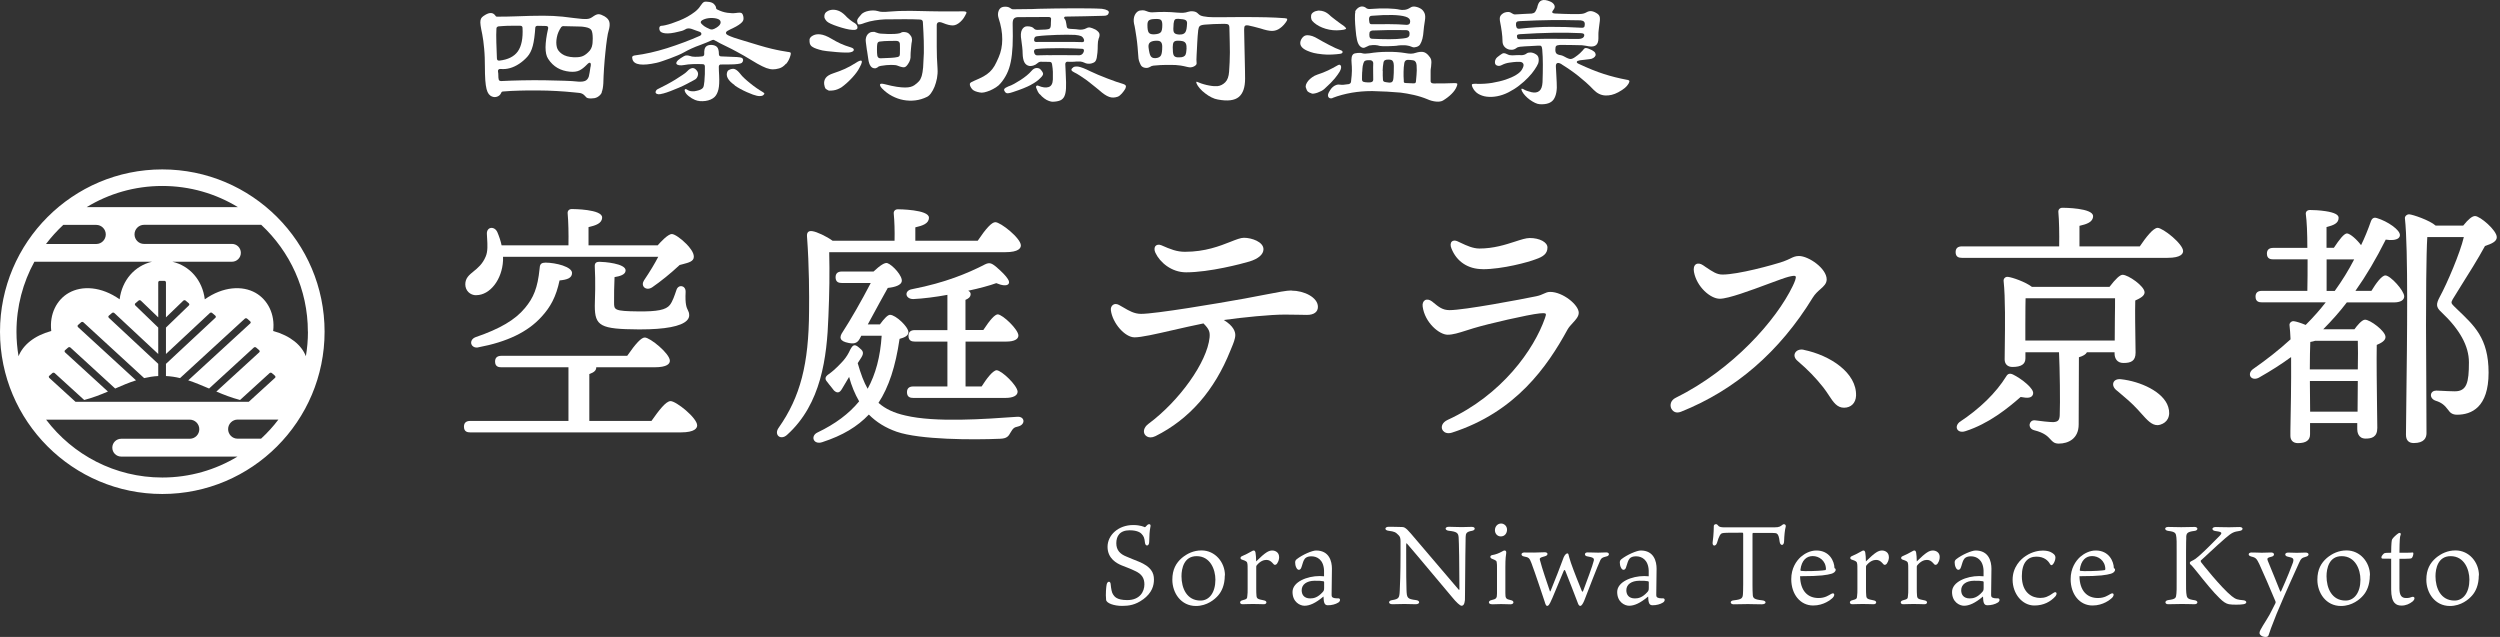 <svg width="314" height="80" viewBox="0 0 314 80" fill="none" xmlns="http://www.w3.org/2000/svg">
<rect x="0" y="0" width="314" height="80" fill="#333333" stroke="none"/>
<path d="M143.557 75.291C142.617 75.981 141.777 76.101 140.938 76.101C139.908 76.101 138.968 75.761 138.928 75.341C138.848 74.612 138.938 73.662 138.998 73.402C139.098 72.952 139.478 72.972 139.498 73.362C139.558 73.962 139.638 74.442 139.808 74.672C139.978 74.912 140.228 75.371 141.587 75.371C143.177 75.371 143.737 74.292 143.737 73.402C143.737 72.632 143.417 72.092 142.567 71.713C142.017 71.433 141.237 71.163 140.858 71.003C140.288 70.763 139.108 70.163 139.108 68.683C139.108 67.204 140.468 65.944 142.327 65.944C143.237 65.944 143.707 66.184 143.777 66.214C143.817 66.224 143.887 66.184 144.027 66.014C144.227 65.764 144.556 65.774 144.507 66.084C144.367 66.784 144.367 67.204 144.337 68.084C144.327 68.633 143.857 68.653 143.807 68.164C143.747 67.594 143.667 67.354 143.387 67.064C143.307 66.964 142.927 66.604 141.887 66.604C140.648 66.604 140.208 67.334 140.208 68.224C140.208 69.113 140.688 69.593 141.497 69.913C142.117 70.183 142.527 70.333 143.037 70.543C144.556 71.163 144.936 71.922 144.936 72.782C144.936 73.512 144.726 74.442 143.557 75.301V75.291Z" fill="white"/>
<path d="M153.834 72.272C153.834 73.502 153.424 74.302 153.014 74.772C152.594 75.271 151.614 76.111 150.205 76.111C148.345 76.111 147.246 74.492 147.246 72.812C147.246 71.513 147.726 70.703 148.435 70.083C149.095 69.533 149.905 69.133 150.915 69.133C152.604 69.133 153.854 70.603 153.854 72.262L153.834 72.272ZM150.295 69.853C148.725 69.853 148.395 71.373 148.395 72.372C148.395 73.872 149.055 75.431 150.785 75.431C151.904 75.431 152.654 74.402 152.654 72.802C152.654 71.562 152.034 69.853 150.295 69.853Z" fill="white"/>
<path d="M160.662 69.933C160.662 70.223 160.582 70.503 160.462 70.673C160.422 70.783 160.292 70.943 160.152 70.943C160.022 70.943 160.002 70.913 159.792 70.673C159.582 70.463 159.382 70.323 159.052 70.323C158.722 70.323 158.292 70.473 157.852 70.993C157.792 71.073 157.783 71.103 157.783 71.203V73.952C157.783 74.302 157.792 74.582 157.812 74.792C157.842 75.201 157.962 75.251 158.772 75.411C159.192 75.491 159.132 75.891 158.742 75.891C158.452 75.891 157.962 75.861 157.363 75.861C156.763 75.861 156.393 75.891 156.063 75.891C155.683 75.891 155.643 75.501 156.023 75.401C156.613 75.251 156.643 75.191 156.663 74.852C156.703 74.612 156.703 74.322 156.703 73.972V71.683C156.703 71.223 156.703 70.883 156.663 70.763C156.653 70.553 156.513 70.453 155.973 70.283C155.753 70.203 155.753 69.963 155.973 69.863C156.393 69.683 156.873 69.443 157.243 69.223C157.343 69.163 157.393 69.143 157.483 69.143C157.593 69.143 157.663 69.253 157.693 69.413C157.733 69.613 157.773 70.123 157.773 70.513C158.932 69.363 159.352 69.143 159.802 69.143C160.152 69.143 160.652 69.363 160.652 69.943L160.662 69.933Z" fill="white"/>
<path d="M166.3 71.653C166.24 70.273 165.4 69.873 164.72 69.873C164.171 69.873 163.911 70.073 163.771 70.353C163.631 70.623 163.561 71.013 163.431 71.323C163.321 71.612 163.001 71.703 162.811 71.283C162.711 71.083 162.671 70.863 162.671 70.653C162.671 70.483 162.711 70.363 162.871 70.233C163.581 69.673 164.81 69.143 165.3 69.143C166.96 69.143 167.29 70.513 167.29 71.423C167.29 72.332 167.25 74.502 167.25 74.662C167.25 74.802 167.26 74.901 167.29 74.942C167.42 75.161 167.819 75.151 168.089 75.151C168.379 75.141 168.379 75.511 168.089 75.681C167.769 75.891 167.24 76.031 166.76 76.021C166.31 76.011 166.26 75.611 166.23 74.921C165.22 75.771 164.48 76.081 163.841 76.081C163.281 76.081 162.341 75.621 162.341 74.352C162.341 73.082 164.171 72.352 165.75 72.352C165.89 72.352 166.09 72.362 166.3 72.382V71.653ZM166.3 73.102C166.3 73.022 166.26 73.022 166.2 73.002C165.98 72.962 165.68 72.932 165.1 72.942C164.141 72.952 163.491 73.402 163.491 74.132C163.491 74.682 163.781 75.162 164.57 75.162C165 75.162 165.52 75.052 166.14 74.352C166.25 74.222 166.31 74.152 166.31 73.852V73.092L166.3 73.102Z" fill="white"/>
<path d="M176.617 68.383V69.653C176.617 71.722 176.627 73.692 176.657 74.082C176.697 75.091 176.737 75.241 177.856 75.371C178.386 75.431 178.376 75.891 177.816 75.891C177.437 75.891 176.917 75.861 176.387 75.861C175.967 75.861 175.337 75.891 174.877 75.891C174.347 75.891 174.318 75.441 174.867 75.371C175.687 75.241 175.767 75.091 175.807 74.222C175.837 73.602 175.907 72.052 175.907 69.693V67.984C175.907 67.604 175.847 67.394 175.657 67.214C175.277 66.834 175.157 66.764 174.397 66.664C173.848 66.604 173.908 66.164 174.408 66.164C174.607 66.164 175.837 66.174 176.117 66.194C176.327 66.204 176.547 66.234 177.197 67.004C178.946 69.073 181.225 71.743 183.205 74.052C183.245 74.112 183.305 74.082 183.305 74.022C183.305 71.073 183.245 67.954 183.205 67.504C183.165 66.954 183.005 66.774 181.965 66.664C181.435 66.604 181.435 66.164 181.975 66.164C182.515 66.164 182.915 66.204 183.595 66.204C183.885 66.204 184.654 66.174 184.854 66.174C185.354 66.174 185.344 66.604 184.864 66.674C184.195 66.784 184.095 66.994 184.085 67.444C184.055 68.174 184.045 70.473 184.005 74.612C184.005 74.822 184.005 75.171 183.995 75.371C183.935 75.941 183.775 76.081 183.565 76.081C183.385 76.081 182.905 75.651 182.375 74.992C180.786 73.122 178.096 69.863 176.697 68.254C176.667 68.213 176.627 68.224 176.627 68.364L176.617 68.383Z" fill="white"/>
<path d="M187.374 75.891C186.894 75.891 186.884 75.461 187.334 75.371C187.933 75.241 188.023 75.132 188.023 74.542V71.303C188.023 71.013 188.023 70.823 187.993 70.673C187.983 70.453 187.933 70.393 187.374 70.173C187.124 70.073 187.104 69.763 187.444 69.713C187.823 69.653 188.243 69.503 188.633 69.283C188.763 69.213 188.853 69.143 188.983 69.143C189.123 69.143 189.203 69.243 189.183 69.453C189.143 69.793 189.073 70.043 189.073 71.243V74.482C189.073 75.141 189.133 75.251 189.773 75.381C190.203 75.451 190.203 75.901 189.713 75.901C189.363 75.901 189.023 75.871 188.523 75.871C188.133 75.871 187.624 75.901 187.374 75.901V75.891ZM189.283 66.524C189.283 66.974 189.003 67.374 188.503 67.374C188.073 67.374 187.763 67.034 187.763 66.594C187.763 66.114 188.103 65.754 188.543 65.754C188.893 65.754 189.283 66.044 189.283 66.524Z" fill="white"/>
<path d="M194.651 74.232C194.661 74.292 194.711 74.302 194.751 74.232C195.161 73.262 196.191 70.593 196.401 69.993C196.471 69.843 196.541 69.723 196.651 69.613C196.791 69.473 196.961 69.473 196.991 69.603C197.061 69.843 197.101 70.093 197.311 70.703C197.62 71.603 198.39 73.552 198.67 74.212C198.75 74.382 198.8 74.342 198.87 74.152C199.26 73.132 200.07 70.933 200.18 70.423C200.24 70.113 200.14 70.013 199.33 69.873C198.97 69.813 198.98 69.393 199.37 69.383C199.59 69.373 200.18 69.413 200.73 69.413C201.069 69.413 201.439 69.383 201.749 69.383C202.199 69.383 202.169 69.813 201.789 69.883C201.189 70.023 201.129 70.123 200.99 70.383C200.64 71.123 199.47 74.182 198.98 75.441C198.84 75.761 198.67 76.101 198.48 76.101C198.31 76.101 198.21 75.851 198.21 75.831C197.89 74.981 196.871 72.352 196.601 71.692C196.521 71.543 196.471 71.562 196.401 71.703C196.061 72.482 194.851 75.491 194.711 75.691C194.611 75.871 194.511 76.101 194.322 76.101C194.182 76.101 194.102 75.891 194.002 75.541C193.802 74.942 192.812 71.952 192.352 70.733C192.102 70.073 192.012 70.003 191.412 69.893C190.982 69.823 191.002 69.393 191.452 69.393C191.842 69.393 192.292 69.403 192.682 69.403C193.072 69.403 193.782 69.363 194.022 69.363C194.471 69.363 194.481 69.753 194.052 69.863C193.382 70.033 193.342 70.133 193.422 70.363C193.672 71.353 194.342 73.302 194.651 74.212V74.232Z" fill="white"/>
<path d="M207.078 71.653C207.018 70.273 206.178 69.873 205.498 69.873C204.948 69.873 204.688 70.073 204.548 70.353C204.408 70.623 204.338 71.013 204.209 71.323C204.099 71.612 203.779 71.703 203.589 71.283C203.489 71.083 203.449 70.863 203.449 70.653C203.449 70.483 203.489 70.363 203.649 70.233C204.358 69.673 205.588 69.143 206.078 69.143C207.737 69.143 208.067 70.513 208.067 71.423C208.067 72.332 208.027 74.502 208.027 74.662C208.027 74.802 208.037 74.901 208.067 74.942C208.197 75.161 208.597 75.151 208.867 75.151C209.157 75.141 209.157 75.511 208.867 75.681C208.547 75.891 208.017 76.031 207.538 76.021C207.088 76.011 207.038 75.611 207.008 74.921C205.998 75.771 205.258 76.081 204.618 76.081C204.059 76.081 203.119 75.621 203.119 74.352C203.119 73.082 204.948 72.352 206.528 72.352C206.668 72.352 206.868 72.362 207.078 72.382V71.653ZM207.078 73.102C207.078 73.022 207.038 73.022 206.978 73.002C206.758 72.962 206.458 72.932 205.878 72.942C204.918 72.952 204.268 73.402 204.268 74.132C204.268 74.682 204.558 75.162 205.348 75.162C205.778 75.162 206.298 75.052 206.918 74.352C207.028 74.222 207.088 74.152 207.088 73.852V73.092L207.078 73.102Z" fill="white"/>
<path d="M216.325 66.964C216.075 67.044 215.915 67.304 215.655 68.184C215.515 68.643 215.055 68.643 215.105 68.144C215.135 68.014 215.255 66.914 215.255 66.064C215.255 65.844 215.605 65.754 215.715 65.924C215.915 66.204 216.165 66.234 216.585 66.234H222.873C223.533 66.234 223.613 66.104 223.903 65.894C224.083 65.764 224.362 65.884 224.282 66.174C224.173 66.564 224.103 67.294 224.083 67.954C224.083 68.593 223.593 68.593 223.523 68.034C223.453 67.404 223.343 67.124 223.163 67.014C222.963 66.904 222.613 66.934 220.214 66.934C220.134 66.934 220.114 66.944 220.114 67.104V73.452C220.114 74.042 220.124 74.322 220.144 74.622C220.154 75.121 220.274 75.291 221.343 75.401C221.903 75.461 221.903 75.901 221.273 75.901C220.434 75.901 220.084 75.871 219.544 75.871C219.004 75.871 217.994 75.901 217.744 75.901C217.285 75.901 217.225 75.441 217.754 75.401C218.774 75.291 218.874 75.132 218.914 74.622C218.924 74.452 218.944 74.092 218.944 73.382V67.144C218.944 66.934 218.934 66.904 218.814 66.904C216.855 66.904 216.525 66.914 216.315 66.974L216.325 66.964Z" fill="white"/>
<path d="M228.401 75.112C229.241 75.112 229.671 74.772 229.971 74.612C230.401 74.342 230.531 74.742 230.181 75.091C229.971 75.291 229.091 76.051 227.731 76.051C226.112 76.051 224.982 74.642 224.982 72.742C224.982 71.383 225.602 70.473 226.182 69.943C226.682 69.513 227.372 69.143 228.141 69.143C229.781 69.143 230.391 70.483 230.411 71.353C230.491 71.393 230.561 71.433 230.561 71.562C230.561 71.812 230.281 71.992 230.031 72.062C229.471 72.212 228.761 72.372 226.092 72.372C226.122 74.232 227.062 75.112 228.411 75.112H228.401ZM226.202 71.703C226.282 71.713 226.552 71.733 226.722 71.733C228.031 71.733 228.931 71.672 229.271 71.603C229.331 71.573 229.341 71.522 229.341 71.453C229.301 70.373 228.441 69.843 227.681 69.843C226.922 69.843 226.282 70.343 226.132 71.573C226.132 71.653 226.142 71.683 226.212 71.703H226.202Z" fill="white"/>
<path d="M237.249 69.933C237.249 70.223 237.169 70.503 237.049 70.673C237.009 70.783 236.879 70.943 236.739 70.943C236.609 70.943 236.589 70.913 236.379 70.673C236.169 70.463 235.969 70.323 235.639 70.323C235.309 70.323 234.879 70.473 234.439 70.993C234.379 71.073 234.369 71.103 234.369 71.203V73.952C234.369 74.302 234.379 74.582 234.399 74.792C234.429 75.201 234.549 75.251 235.359 75.411C235.779 75.491 235.719 75.891 235.329 75.891C235.039 75.891 234.549 75.861 233.95 75.861C233.35 75.861 232.98 75.891 232.65 75.891C232.27 75.891 232.23 75.501 232.61 75.401C233.2 75.251 233.23 75.191 233.25 74.852C233.29 74.612 233.29 74.322 233.29 73.972V71.683C233.29 71.223 233.29 70.883 233.25 70.763C233.24 70.553 233.1 70.453 232.56 70.283C232.34 70.203 232.34 69.963 232.56 69.863C232.98 69.683 233.46 69.443 233.83 69.223C233.93 69.163 233.98 69.143 234.07 69.143C234.179 69.143 234.249 69.253 234.279 69.413C234.319 69.613 234.359 70.123 234.359 70.513C235.519 69.363 235.939 69.143 236.389 69.143C236.739 69.143 237.239 69.363 237.239 69.943L237.249 69.933Z" fill="white"/>
<path d="M243.627 69.933C243.627 70.223 243.547 70.503 243.427 70.673C243.387 70.783 243.257 70.943 243.117 70.943C242.987 70.943 242.967 70.913 242.757 70.673C242.547 70.463 242.347 70.323 242.017 70.323C241.687 70.323 241.257 70.473 240.817 70.993C240.758 71.073 240.748 71.103 240.748 71.203V73.952C240.748 74.302 240.758 74.582 240.778 74.792C240.808 75.201 240.927 75.251 241.747 75.411C242.167 75.491 242.107 75.891 241.717 75.891C241.427 75.891 240.937 75.861 240.338 75.861C239.738 75.861 239.378 75.891 239.038 75.891C238.658 75.891 238.618 75.501 238.998 75.401C239.588 75.251 239.618 75.191 239.638 74.852C239.678 74.612 239.678 74.322 239.678 73.972V71.683C239.678 71.223 239.678 70.883 239.638 70.763C239.628 70.553 239.488 70.453 238.948 70.283C238.728 70.203 238.728 69.963 238.948 69.863C239.368 69.683 239.848 69.443 240.218 69.223C240.318 69.163 240.368 69.143 240.458 69.143C240.568 69.143 240.638 69.253 240.668 69.413C240.708 69.613 240.748 70.123 240.748 70.513C241.907 69.363 242.327 69.143 242.777 69.143C243.127 69.143 243.627 69.363 243.627 69.943V69.933Z" fill="white"/>
<path d="M249.135 71.653C249.075 70.273 248.235 69.873 247.555 69.873C247.006 69.873 246.746 70.073 246.606 70.353C246.466 70.623 246.396 71.013 246.266 71.323C246.156 71.612 245.836 71.703 245.646 71.283C245.546 71.083 245.506 70.863 245.506 70.653C245.506 70.483 245.546 70.363 245.706 70.233C246.416 69.673 247.645 69.143 248.135 69.143C249.795 69.143 250.125 70.513 250.125 71.423C250.125 72.332 250.085 74.502 250.085 74.662C250.085 74.802 250.095 74.901 250.125 74.942C250.255 75.161 250.655 75.151 250.924 75.151C251.214 75.141 251.214 75.511 250.924 75.681C250.605 75.891 250.075 76.031 249.595 76.021C249.145 76.011 249.095 75.611 249.065 74.921C248.055 75.771 247.316 76.081 246.676 76.081C246.116 76.081 245.176 75.621 245.176 74.352C245.176 73.082 247.006 72.352 248.585 72.352C248.725 72.352 248.925 72.362 249.135 72.382V71.653ZM249.135 73.102C249.135 73.022 249.095 73.022 249.035 73.002C248.815 72.962 248.515 72.932 247.935 72.942C246.976 72.952 246.326 73.402 246.326 74.132C246.326 74.682 246.616 75.162 247.406 75.162C247.835 75.162 248.355 75.052 248.975 74.352C249.085 74.222 249.145 74.152 249.145 73.852V73.092L249.135 73.102Z" fill="white"/>
<path d="M257.922 69.563C258.062 69.693 258.162 69.813 258.162 70.043C258.162 70.323 258.012 70.643 257.922 70.773C257.812 70.953 257.632 71.123 257.462 70.813C257.263 70.453 256.773 69.913 255.773 69.913C254.693 69.913 253.944 70.653 253.944 72.362C253.944 74.492 255.253 75.102 256.253 75.102C256.823 75.102 257.283 74.931 257.892 74.482C258.282 74.192 258.462 74.552 258.132 74.931C257.542 75.561 256.703 76.051 255.513 76.051C253.994 76.051 252.784 74.582 252.784 72.812C252.784 71.203 253.814 70.223 254.443 69.823C255.293 69.253 256.123 69.153 256.583 69.153C257.392 69.153 257.772 69.433 257.922 69.573V69.563Z" fill="white"/>
<path d="M263.491 75.112C264.33 75.112 264.76 74.772 265.06 74.612C265.49 74.342 265.62 74.742 265.27 75.091C265.06 75.291 264.18 76.051 262.821 76.051C261.201 76.051 260.072 74.642 260.072 72.742C260.072 71.383 260.692 70.473 261.271 69.943C261.771 69.513 262.461 69.143 263.231 69.143C264.87 69.143 265.48 70.483 265.5 71.353C265.58 71.393 265.65 71.433 265.65 71.562C265.65 71.812 265.37 71.992 265.12 72.062C264.56 72.212 263.851 72.372 261.181 72.372C261.211 74.232 262.151 75.112 263.501 75.112H263.491ZM261.291 71.703C261.371 71.713 261.641 71.733 261.811 71.733C263.121 71.733 264.021 71.672 264.36 71.603C264.42 71.573 264.43 71.522 264.43 71.453C264.39 70.373 263.531 69.843 262.771 69.843C262.011 69.843 261.371 70.343 261.221 71.573C261.221 71.653 261.231 71.683 261.301 71.703H261.291Z" fill="white"/>
<path d="M274.597 67.524C274.587 67.844 274.567 68.044 274.567 69.373V72.672C274.567 74.082 274.567 74.172 274.597 74.472C274.667 75.112 274.707 75.251 275.657 75.391C276.107 75.451 276.117 75.891 275.617 75.891C275.327 75.891 274.817 75.861 274.047 75.861C273.458 75.861 272.688 75.891 272.318 75.891C271.868 75.891 271.858 75.431 272.328 75.371C273.288 75.241 273.308 75.121 273.358 74.542C273.388 74.292 273.388 74.122 273.388 72.652V69.353C273.388 67.884 273.388 67.804 273.358 67.524C273.298 66.994 273.278 66.794 272.348 66.684C271.818 66.624 271.818 66.184 272.318 66.184C272.608 66.184 273.418 66.214 273.958 66.214C274.597 66.214 275.337 66.184 275.647 66.184C276.097 66.184 276.127 66.634 275.617 66.684C274.697 66.794 274.597 66.994 274.587 67.514L274.597 67.524ZM281.285 66.194C281.805 66.194 281.775 66.624 281.295 66.684C280.566 66.794 280.356 66.864 279.506 67.594C278.306 68.623 276.617 70.253 276.447 70.373C276.377 70.473 276.407 70.483 276.457 70.613C276.587 70.793 278.946 73.772 280.286 74.862C280.845 75.311 281.065 75.321 281.765 75.391C282.225 75.431 282.285 75.821 281.775 75.891C281.455 75.961 280.346 75.971 279.956 75.891C279.606 75.831 279.216 75.581 278.766 75.121C278.006 74.392 277.037 73.202 275.927 71.812C275.607 71.433 275.297 71.013 275.117 70.893C275.057 70.833 274.937 70.623 275.227 70.483C275.447 70.373 275.447 70.383 275.747 70.193C276.197 69.883 277.356 68.763 278.306 67.784C278.666 67.434 278.996 67.124 278.996 66.984C278.996 66.814 278.826 66.784 278.236 66.694C277.746 66.624 277.756 66.194 278.306 66.194C278.626 66.194 279.136 66.224 279.986 66.224C280.476 66.224 280.935 66.194 281.275 66.194H281.285Z" fill="white"/>
<path d="M282.765 69.893C282.315 69.823 282.335 69.403 282.775 69.393C283.125 69.383 283.675 69.423 284.074 69.423C284.354 69.423 284.994 69.393 285.264 69.393C285.714 69.393 285.724 69.823 285.334 69.913C284.784 70.043 284.714 70.123 284.834 70.433C285.364 71.733 286.024 73.322 286.384 74.252C286.424 74.322 286.464 74.332 286.494 74.282C287.253 72.622 287.853 71.063 287.993 70.663C288.133 70.163 288.063 70.063 287.363 69.923C286.914 69.843 286.914 69.423 287.373 69.403C287.643 69.403 288.073 69.433 288.473 69.433C288.783 69.433 289.213 69.403 289.573 69.403C290.053 69.393 290.103 69.823 289.603 69.933C289.083 70.063 288.983 70.203 288.753 70.713C288.293 71.763 287.274 73.912 285.944 77.091C285.274 78.75 285.064 79.38 284.954 79.73C284.914 79.88 284.814 80 284.574 80C284.094 80 283.795 79.73 283.795 79.5C283.795 79.29 283.964 79.01 284.214 78.59C284.564 78.041 284.734 77.751 285.064 77.191C285.334 76.691 285.554 76.221 285.794 75.761C285.824 75.701 285.834 75.631 285.804 75.541C285.134 73.922 284.264 71.932 283.765 70.843C283.445 70.213 283.375 70.033 282.755 69.903L282.765 69.893Z" fill="white"/>
<path d="M297.65 72.272C297.65 73.502 297.241 74.302 296.831 74.772C296.411 75.271 295.431 76.111 294.021 76.111C292.162 76.111 291.062 74.492 291.062 72.812C291.062 71.513 291.542 70.703 292.252 70.083C292.912 69.533 293.722 69.133 294.731 69.133C296.421 69.133 297.67 70.603 297.67 72.262L297.65 72.272ZM294.111 69.853C292.542 69.853 292.212 71.373 292.212 72.372C292.212 73.872 292.872 75.431 294.601 75.431C295.721 75.431 296.471 74.402 296.471 72.802C296.471 71.562 295.851 69.853 294.111 69.853Z" fill="white"/>
<path d="M301.369 73.892C301.369 74.742 301.609 75.112 302.199 75.112C302.549 75.112 302.689 75.072 302.959 74.972C303.249 74.891 303.419 75.171 303.039 75.531C302.649 75.851 302.169 76.061 301.639 76.061C300.969 76.061 300.33 75.771 300.33 74.032V70.173H300.15C299.52 70.173 299.34 70.173 299.23 70.163C299.13 70.153 299.1 70.063 299.1 69.983C299.1 69.833 299.39 69.523 299.48 69.483C299.56 69.453 299.68 69.423 300.33 69.423C300.34 68.184 300.4 67.874 300.44 67.764C300.54 67.544 300.999 67.144 301.219 66.994C301.459 66.844 301.609 66.984 301.499 67.244C301.429 67.394 301.389 67.724 301.369 69.423H302.249C302.569 69.423 302.919 69.413 303.009 69.393C303.089 69.383 303.119 69.423 303.119 69.523C303.119 69.633 303.049 69.983 302.919 70.083C302.859 70.153 302.709 70.183 302.099 70.183H301.369V73.902V73.892Z" fill="white"/>
<path d="M311.336 72.272C311.336 73.502 310.926 74.302 310.516 74.772C310.097 75.271 309.117 76.111 307.707 76.111C305.848 76.111 304.748 74.492 304.748 72.812C304.748 71.513 305.228 70.703 305.938 70.083C306.598 69.533 307.407 69.133 308.417 69.133C310.107 69.133 311.356 70.603 311.356 72.262L311.336 72.272ZM307.797 69.853C306.228 69.853 305.898 71.373 305.898 72.372C305.898 73.872 306.558 75.431 308.287 75.431C309.407 75.431 310.157 74.402 310.157 72.802C310.157 71.562 309.537 69.853 307.797 69.853Z" fill="white"/>
<path d="M104.139 31.674H126.272C127.971 31.674 128.221 31.145 128.221 30.825C128.221 29.925 125.682 27.906 125.012 27.906C124.572 27.906 123.853 28.666 122.803 30.235H114.965V28.555C115.875 28.346 116.675 28.086 116.675 27.336C116.675 26.306 112.826 26.286 112.786 26.286C112.606 26.286 112.466 26.336 112.366 26.446C112.276 26.546 112.236 26.686 112.256 26.856C112.346 27.726 112.386 29.065 112.356 30.235H104.569C103.829 29.695 102.589 29.105 102.029 29.035C101.789 28.995 101.619 29.035 101.509 29.135C101.389 29.245 101.339 29.425 101.359 29.695C101.639 33.424 101.639 37.143 101.619 39.032C101.589 45.73 100.52 49.839 97.82 53.698C97.471 54.168 97.551 54.578 97.781 54.778C97.88 54.868 98.02 54.917 98.19 54.917C98.41 54.917 98.66 54.818 98.91 54.568C103.129 50.729 103.869 44.921 104.049 39.742C104.179 36.663 104.209 34.384 104.149 31.665L104.139 31.674Z" fill="white"/>
<path d="M126.412 42.901C127.352 42.901 127.911 42.621 127.911 42.141C127.911 41.392 125.952 39.512 125.312 39.482C124.942 39.512 124.353 40.152 123.503 41.452H121.263V37.663C121.573 37.533 121.913 37.343 121.913 36.933C121.913 36.743 121.783 36.613 121.613 36.513C122.983 36.223 124.313 35.863 125.132 35.563C125.882 35.883 126.452 35.923 126.662 35.673C126.732 35.583 126.822 35.393 126.592 35.053C126.362 34.674 125.872 34.164 125.082 33.484C124.423 32.954 124.193 32.934 123.453 33.344C121.563 34.284 118.844 35.483 114.586 36.313C114.016 36.403 113.836 36.733 113.856 36.983C113.876 37.273 114.176 37.563 114.705 37.563C115.955 37.503 117.475 37.313 118.994 37.033V41.462H114.895C114.376 41.462 114.106 41.702 114.106 42.181C114.106 42.831 114.556 42.901 114.895 42.901H118.994V48.539H114.705C114.186 48.539 113.916 48.779 113.916 49.259C113.916 49.909 114.366 49.979 114.705 49.979H126.282C127.242 49.979 127.812 49.689 127.812 49.189C127.772 48.41 125.822 46.53 125.172 46.5C124.672 46.54 123.873 47.62 123.293 48.539H121.273V42.901H126.432H126.412Z" fill="white"/>
<path d="M84.225 50.379C83.635 50.379 82.755 51.549 81.825 52.868H74.018V46.98C74.627 46.77 74.888 46.52 74.888 46.15V46.13H82.215C83.805 46.13 84.135 45.68 84.135 45.31C84.135 44.411 81.645 42.391 80.986 42.391C80.556 42.391 79.876 43.101 78.776 44.691H62.971C62.451 44.691 62.181 44.931 62.181 45.41C62.181 46.06 62.631 46.13 62.971 46.13H71.398V52.868H59.062C58.542 52.868 58.273 53.108 58.273 53.588C58.273 54.238 58.722 54.308 59.062 54.308H85.514C87.294 54.308 87.564 53.758 87.564 53.428C87.564 52.488 84.924 50.379 84.225 50.379Z" fill="white"/>
<path d="M127.762 52.348C123.673 52.638 117.485 53.088 113.716 52.188C112.286 51.868 111.217 51.369 110.337 50.599C111.636 48.609 112.476 46.05 112.986 42.561C113.526 42.411 114.096 42.211 114.096 41.721C114.096 41.052 112.496 39.542 111.786 39.542C111.526 39.542 111.097 39.942 110.517 40.742H108.997C110.107 38.692 110.927 37.193 111.506 36.163C112.496 36.063 113.126 35.793 113.246 35.403C113.466 34.714 112.056 33.234 111.446 33.044C111.137 32.954 110.567 33.304 109.717 34.104H105.738C105.218 34.104 104.948 34.344 104.948 34.824C104.948 35.473 105.398 35.543 105.738 35.543H109.367C108.217 37.763 106.838 40.162 105.838 41.702C105.668 41.951 105.488 42.281 105.608 42.551C105.708 42.801 106.018 42.961 106.568 43.071C107.198 43.201 107.658 43.151 107.977 42.551L108.177 42.171H110.737C110.567 44.801 109.987 46.99 108.977 48.829C108.507 48.01 108.117 46.98 107.728 45.61L108.197 44.881C108.557 44.281 108.377 44.041 107.888 43.651C107.618 43.421 107.438 43.341 107.278 43.371C107.088 43.411 106.968 43.601 106.798 43.901C106.558 44.421 106.328 44.821 105.908 45.31C105.618 45.63 104.878 46.44 104.109 46.98C103.839 47.16 103.709 47.32 103.689 47.49C103.669 47.64 103.739 47.79 103.899 47.97C104.049 48.18 104.249 48.419 104.419 48.629C104.549 48.779 104.658 48.929 104.748 49.049C104.948 49.229 105.118 49.309 105.278 49.279C105.448 49.249 105.588 49.119 105.738 48.869C105.968 48.48 106.328 47.87 106.648 47.34C106.948 48.459 107.368 49.469 107.908 50.409C106.628 51.968 104.918 53.248 102.659 54.328C102.209 54.548 102.089 54.947 102.209 55.227C102.299 55.447 102.519 55.607 102.869 55.607C102.999 55.607 103.139 55.587 103.299 55.527C105.828 54.698 107.678 53.598 109.127 52.068C110.077 53.028 111.227 53.738 112.626 54.228C115.555 55.237 122.173 55.257 125.622 55.108C126.442 55.078 126.662 54.818 126.942 54.298L126.992 54.218C127.212 53.858 127.322 53.668 127.901 53.558C128.381 53.438 128.591 53.088 128.541 52.808C128.501 52.568 128.271 52.308 127.742 52.348H127.762Z" fill="white"/>
<path d="M74.707 38.422C74.707 40.962 75.427 41.342 80.186 41.372C80.276 41.372 80.356 41.372 80.446 41.372C83.525 41.372 85.534 40.992 86.264 40.262C86.464 40.062 86.564 39.842 86.564 39.612C86.564 39.292 86.484 39.132 86.394 38.952C86.244 38.652 86.034 38.233 86.114 36.673C86.134 36.233 85.884 35.993 85.634 35.943C85.394 35.903 85.084 36.033 84.964 36.413C84.734 37.093 84.485 37.853 84.135 38.303C83.645 38.922 82.565 39.142 80.156 39.112C77.127 39.082 77.127 38.912 77.127 37.993C77.127 36.993 77.127 35.953 77.187 34.804C77.807 34.704 78.576 34.514 78.576 33.964C78.576 33.084 75.837 32.884 75.327 32.884C75.067 32.884 74.907 32.924 74.817 33.034C74.718 33.134 74.688 33.294 74.707 33.544C74.808 35.254 74.737 37.613 74.707 38.403V38.422Z" fill="white"/>
<path d="M59.812 37.073C61.541 37.073 63.061 35.123 63.181 32.724V32.254H82.675C82.255 33.074 81.705 33.994 80.896 35.203C80.686 35.513 80.686 35.853 80.896 36.073C81.096 36.283 81.486 36.363 81.905 36.093C82.995 35.343 84.255 34.324 85.364 33.284C85.504 33.244 85.644 33.204 85.784 33.174C86.514 32.984 87.144 32.824 87.144 32.254C87.164 31.704 86.584 31.025 86.234 30.665C85.564 29.975 84.725 29.395 84.385 29.395C83.875 29.395 82.925 30.455 82.605 30.815H73.918V28.526C74.828 28.316 75.627 28.056 75.627 27.306C75.627 26.276 71.988 26.256 71.828 26.256C71.648 26.256 71.508 26.306 71.409 26.416C71.319 26.516 71.278 26.656 71.299 26.826C71.388 27.796 71.428 29.385 71.398 30.815H63.001C62.881 30.245 62.691 29.685 62.461 29.145C62.251 28.705 61.881 28.576 61.611 28.636C61.312 28.705 61.132 28.995 61.152 29.375C61.152 29.555 61.172 29.745 61.182 29.935C61.232 30.745 61.282 31.585 61.002 32.224C60.612 33.164 60.012 33.654 59.482 34.084C58.922 34.534 58.442 34.934 58.442 35.713C58.442 36.493 59.032 37.083 59.812 37.083V37.073Z" fill="white"/>
<path d="M68.459 32.994C67.87 32.994 67.8 33.304 67.77 33.774C67.53 36.163 67.01 37.403 65.93 38.692C64.71 40.172 62.791 41.302 59.722 42.351C59.242 42.541 59.112 42.931 59.202 43.211C59.272 43.441 59.502 43.651 59.862 43.651C59.932 43.651 60.012 43.651 60.092 43.621C63.701 42.941 66.3 41.691 68.019 39.782C69.119 38.593 69.849 37.283 70.279 35.224C71.219 35.133 71.848 34.934 71.848 34.284C71.848 33.934 71.428 33.604 70.669 33.344C70.009 33.124 69.169 32.984 68.469 32.984L68.459 32.994Z" fill="white"/>
<path d="M265.59 44.411C265.59 44.98 265.88 45.59 266.7 45.59C267.619 45.59 268.229 45.37 268.229 44.291C268.229 43.991 268.229 43.481 268.209 42.851C268.189 41.402 268.149 39.212 268.189 37.743C268.789 37.473 269.359 37.173 269.359 36.723C269.359 35.933 267.3 34.514 266.6 34.514C266.27 34.514 265.73 35.014 264.95 36.033H255.213C254.413 35.413 252.754 34.834 252.194 34.774C252.044 34.754 251.884 34.804 251.784 34.914C251.684 35.014 251.644 35.144 251.654 35.283C251.884 37.443 251.834 41.012 251.804 43.381C251.804 44.081 251.784 44.681 251.784 45.141C251.784 45.73 252.154 46.09 252.764 46.09C253.864 46.09 254.393 45.74 254.393 45.011V44.241H258.612C258.712 46.34 258.772 50.509 258.702 52.148C258.672 52.788 258.482 52.988 257.872 53.018C257.413 53.018 256.243 52.888 255.553 52.788C255.173 52.768 254.963 53.038 254.923 53.288C254.883 53.578 255.043 53.918 255.493 54.038C256.783 54.358 257.203 54.818 257.542 55.188C257.812 55.487 258.032 55.717 258.582 55.717C259.792 55.717 261.081 55.087 261.081 53.318L261.111 44.871C261.661 44.711 261.991 44.501 262.121 44.241H265.59V44.421V44.411ZM265.65 37.463C265.65 38.123 265.65 38.992 265.63 39.892C265.63 40.892 265.61 41.922 265.61 42.771H254.383V40.812C254.383 38.762 254.403 37.853 254.413 37.463H265.65Z" fill="white"/>
<path d="M299.61 34.594C299.13 34.594 298.39 35.643 297.85 36.533H295.841C297.191 34.624 298.44 32.514 299.65 30.095C300.35 30.215 300.939 30.145 301.229 29.925C301.349 29.825 301.419 29.705 301.429 29.565C301.499 28.895 299.87 27.786 298.53 27.386C298.29 27.306 297.96 27.306 297.79 27.786C297.4 28.885 297.001 29.875 296.551 30.795C296.041 30.105 295.211 29.355 294.781 29.315C294.391 29.345 293.842 30.065 293.132 31.125H292.212V28.515C293.052 28.306 293.732 28.066 293.732 27.356C293.732 26.966 293.202 26.696 292.112 26.526C291.342 26.406 290.483 26.376 290.133 26.376C289.953 26.376 289.803 26.436 289.713 26.536C289.623 26.636 289.593 26.766 289.613 26.916C289.733 27.766 289.803 29.295 289.803 31.135H285.514C284.994 31.135 284.724 31.375 284.724 31.855C284.724 32.504 285.174 32.574 285.514 32.574H289.833C289.833 33.934 289.833 35.343 289.803 36.533H284.084C283.565 36.533 283.295 36.773 283.295 37.253C283.295 37.903 283.745 37.973 284.084 37.973H292.112C291.392 38.902 290.573 39.832 289.593 40.812C288.993 40.562 288.393 40.372 288.103 40.342C287.953 40.322 287.803 40.382 287.693 40.492C287.593 40.592 287.543 40.722 287.563 40.852C287.623 41.352 287.663 41.951 287.693 42.621C286.254 43.931 284.724 45.141 283.045 46.31C282.575 46.62 282.515 47.03 282.655 47.29C282.805 47.54 283.195 47.7 283.705 47.44C285.274 46.55 286.604 45.7 287.763 44.841C287.793 48.14 287.713 52.018 287.673 54.118V54.708C287.663 55.297 288.013 55.657 288.613 55.657C289.643 55.657 290.143 55.297 290.143 54.548V53.138H296.071V53.908C296.071 54.188 296.151 55.087 297.121 55.087C297.85 55.087 298.59 54.928 298.59 53.748C298.59 53.358 298.58 52.498 298.56 51.419C298.53 48.919 298.48 45.151 298.52 43.321C299.07 43.091 299.62 42.791 299.62 42.331C299.62 41.572 297.68 40.152 297.051 40.152C296.641 40.152 296.001 40.962 295.721 41.352H291.802C292.922 40.222 293.891 39.122 294.761 37.983H300.669C301.489 37.983 301.969 37.703 301.969 37.223C301.969 36.513 300.24 34.594 299.6 34.594H299.61ZM296.141 46.4H290.113C290.113 45.12 290.143 43.631 290.173 42.951C290.373 42.921 290.603 42.861 290.792 42.801H296.141C296.171 43.601 296.171 44.931 296.141 46.4ZM296.141 47.85L296.111 51.709H290.153L290.123 48.23V47.85H296.151H296.141ZM292.222 36.543V32.584H295.681C294.971 33.964 294.171 35.254 293.242 36.543H292.222Z" fill="white"/>
<path d="M270.998 28.616C270.439 28.616 269.479 29.875 268.759 30.945H261.181V28.366C262.091 28.156 262.891 27.896 262.891 27.146C262.891 26.116 259.222 26.096 259.062 26.096C258.882 26.096 258.742 26.146 258.642 26.256C258.552 26.356 258.512 26.496 258.532 26.666C258.622 27.636 258.662 29.345 258.632 30.945H246.416C245.896 30.945 245.626 31.185 245.626 31.665C245.626 32.314 246.076 32.384 246.416 32.384H272.248C273.948 32.384 274.197 31.855 274.197 31.535C274.197 30.635 271.658 28.616 270.988 28.616H270.998Z" fill="white"/>
<path d="M309.127 35.863C310.027 34.444 311.246 32.494 312.116 30.895C312.926 30.625 313.596 30.345 313.596 29.795C313.596 28.925 311.496 27.136 310.866 27.136C310.507 27.136 310.027 27.526 309.377 28.336H305.918C305.148 27.656 303.039 26.946 302.589 26.916C302.429 26.916 302.279 26.986 302.169 27.106C302.079 27.206 302.039 27.336 302.059 27.446C302.479 31.235 302.329 42.941 302.239 49.939C302.209 52.028 302.189 53.668 302.189 54.598C302.189 55.287 302.519 55.647 303.169 55.647C304.488 55.647 304.768 54.977 304.768 54.408C304.768 53.728 304.748 50.429 304.738 47.24C304.718 44.211 304.708 41.362 304.708 40.792C304.708 38.163 304.728 31.864 304.868 29.775H309.457C308.997 31.765 307.357 35.593 306.448 37.263C305.968 38.163 305.928 38.562 306.628 39.192C308.957 41.392 310.097 43.461 310.097 45.51C310.097 48.03 309.837 49.149 308.327 49.149C307.747 49.149 307.178 49.109 306.718 49.089C306.418 49.069 306.168 49.059 305.998 49.059C305.638 49.059 305.378 49.249 305.328 49.549C305.288 49.829 305.458 50.179 305.938 50.339C306.618 50.549 307.028 50.859 307.477 51.469C307.757 51.898 308.087 52.088 308.607 52.088C310.417 52.088 312.566 51.169 312.566 46.81C312.566 42.451 310.746 40.892 308.627 38.852C308.487 38.722 308.347 38.583 308.207 38.443C307.867 38.103 307.827 38.003 308.057 37.593C308.297 37.183 308.687 36.573 309.127 35.863Z" fill="white"/>
<path d="M266.38 47.63C265.92 47.58 265.57 47.74 265.45 48.04C265.33 48.349 265.47 48.719 265.81 48.999C265.95 49.119 266.1 49.239 266.24 49.359C266.96 49.959 267.709 50.589 268.479 51.419C268.639 51.589 268.789 51.758 268.929 51.918C269.679 52.758 270.249 53.398 270.968 53.398C271.088 53.398 271.208 53.378 271.338 53.338C271.768 53.208 272.098 52.948 272.278 52.598C272.488 52.188 272.508 51.678 272.328 51.109C271.738 49.199 268.819 47.89 266.38 47.63Z" fill="white"/>
<path d="M255.353 49.469C255.543 48.819 253.824 47.52 252.854 47.05C252.454 46.85 252.174 46.93 251.984 47.27C250.695 49.349 248.665 51.329 246.116 53.008C245.786 53.288 245.676 53.648 245.836 53.928C245.926 54.088 246.126 54.228 246.436 54.228C246.566 54.228 246.706 54.208 246.876 54.148C249.775 53.218 252.204 51.259 253.794 49.859C254.673 50.029 255.213 50.019 255.363 49.479L255.353 49.469Z" fill="white"/>
<path d="M148.975 34.204C151.924 34.204 156.003 33.124 156.933 32.844C158.052 32.504 158.692 31.945 158.692 31.305C158.692 30.385 157.233 29.865 156.233 29.865C155.823 29.865 155.273 30.085 154.563 30.365C153.214 30.895 151.374 31.625 148.835 31.625C147.805 31.625 147.026 31.315 145.866 30.805C145.566 30.685 145.306 30.715 145.146 30.885C144.966 31.075 144.956 31.415 145.126 31.765C145.686 32.944 147.126 34.204 148.975 34.204Z" fill="white"/>
<path d="M162.221 36.483C161.611 36.483 160.502 36.693 158.822 37.023C158.102 37.163 157.283 37.323 156.353 37.493C152.884 38.123 145.136 39.422 143.317 39.422C142.467 39.422 141.787 39.022 141.128 38.633C140.928 38.513 140.728 38.392 140.528 38.293C140.258 38.153 139.988 38.143 139.788 38.293C139.588 38.432 139.488 38.692 139.528 38.982C139.738 40.602 141.297 42.371 142.497 42.371C143.347 42.371 145.156 41.961 147.236 41.482C148.525 41.192 149.845 40.882 151.154 40.622C151.894 41.362 151.984 41.702 151.924 42.391C151.614 45.47 148.155 50.339 144.227 53.248C143.637 53.698 143.577 54.238 143.787 54.568C143.917 54.778 144.177 54.938 144.507 54.938C144.686 54.938 144.896 54.888 145.126 54.778C149.375 52.658 152.534 49.049 154.533 44.041C154.583 43.931 154.623 43.811 154.673 43.701C154.913 43.131 155.153 42.541 155.153 42.081C155.153 41.691 154.963 40.952 153.704 40.192C156.163 39.852 159.542 39.512 161.371 39.512C161.971 39.512 162.531 39.522 163.021 39.532C163.441 39.532 163.821 39.552 164.161 39.552C165.03 39.552 165.53 39.182 165.53 38.542C165.53 37.343 163.781 36.503 162.221 36.503V36.483Z" fill="white"/>
<path d="M186.214 33.814C188.713 33.814 191.982 32.924 192.912 32.554C193.782 32.254 194.361 31.884 194.361 31.085C194.361 30.425 193.382 29.895 192.142 29.895C191.662 29.895 191.052 30.095 190.283 30.345C189.083 30.735 187.584 31.215 185.814 31.215C185.004 31.215 184.205 30.845 183.505 30.515C183.395 30.465 183.285 30.415 183.185 30.365C182.705 30.115 182.455 30.235 182.355 30.335C182.165 30.505 182.145 30.845 182.305 31.215C182.955 32.854 184.384 33.804 186.224 33.804L186.214 33.814Z" fill="white"/>
<path d="M194.701 36.663C194.381 36.663 194.162 36.763 193.902 36.883C193.662 36.993 193.402 37.113 192.982 37.203C191.112 37.593 183.915 38.952 182.065 38.952C181.185 38.952 180.716 38.562 179.986 37.963L179.866 37.863C179.546 37.623 179.216 37.563 178.976 37.703C178.746 37.843 178.636 38.143 178.686 38.502C178.956 40.522 180.776 42.041 181.825 42.041C182.495 42.041 183.205 41.812 184.095 41.532C184.394 41.432 184.724 41.332 185.084 41.222C186.884 40.672 191.972 39.502 193.382 39.362C193.692 39.332 194.052 39.302 194.142 39.412C194.202 39.492 194.142 39.672 194.052 39.942C192.682 43.881 188.663 49.599 181.825 52.738C181.155 53.048 180.996 53.558 181.135 53.918C181.235 54.188 181.525 54.408 181.945 54.408C182.075 54.408 182.215 54.388 182.365 54.338C190.373 51.758 194.331 46.06 196.881 41.392C197.041 41.102 197.291 40.832 197.531 40.572C197.92 40.152 198.29 39.752 198.29 39.282C198.29 38.292 196.291 36.663 194.701 36.663Z" fill="white"/>
<path d="M228.651 36.313C229.071 35.943 229.431 35.613 229.431 35.093C229.431 33.714 227.162 32.154 225.952 32.154C225.502 32.154 225.212 32.294 224.852 32.474C224.622 32.584 224.352 32.714 223.983 32.844C222.663 33.294 218.304 34.484 216.345 34.484C215.635 34.484 215.135 34.144 214.225 33.534L213.906 33.314C213.566 33.084 213.236 33.044 213.006 33.194C212.766 33.354 212.676 33.704 212.766 34.174C213.116 36.033 214.825 37.523 216.005 37.523C217.075 37.523 219.904 36.473 222.183 35.623C223.283 35.214 224.242 34.864 224.642 34.764C225.062 34.664 225.422 34.584 225.522 34.704C225.652 34.864 225.382 35.473 225.172 35.913C223.113 40.202 217.634 46.42 210.457 49.969C209.837 50.269 209.717 50.869 209.907 51.299C210.037 51.578 210.307 51.809 210.687 51.809C210.817 51.809 210.966 51.779 211.126 51.718C217.964 48.989 223.533 44.161 227.681 37.383C227.971 36.913 228.331 36.593 228.651 36.313Z" fill="white"/>
<path d="M226.542 43.931C226.062 43.831 225.622 44.001 225.452 44.351C225.302 44.661 225.412 45.02 225.762 45.32C227.132 46.5 228.001 47.4 228.991 48.639C229.261 48.979 229.481 49.319 229.701 49.649C230.271 50.519 230.731 51.209 231.61 51.209C232.49 51.209 233.08 50.619 233.12 49.709C233.22 46.83 229.891 44.631 226.552 43.941L226.542 43.931Z" fill="white"/>
<path d="M129.471 10.661C129.991 10.381 130.391 10.101 130.661 9.811C130.941 9.551 131.001 9.391 131.011 9.301C131.021 9.171 130.931 8.991 130.741 8.781C130.621 8.611 130.441 8.542 130.211 8.542C129.981 8.542 129.761 8.661 129.551 8.911C129.391 9.091 129.201 9.291 128.961 9.481C128.721 9.681 128.461 9.861 128.191 10.041C127.921 10.211 127.652 10.371 127.392 10.521C127.122 10.671 126.872 10.781 126.652 10.851C126.332 10.981 126.212 11.081 126.162 11.141C126.102 11.221 126.092 11.301 126.142 11.381C126.222 11.561 126.312 11.661 126.442 11.701C126.532 11.73 126.742 11.73 127.232 11.561C128.211 11.241 128.961 10.941 129.481 10.661H129.471Z" fill="white"/>
<path d="M161.261 3.103C161.421 2.923 161.541 2.753 161.621 2.613C161.671 2.503 161.691 2.423 161.661 2.373C161.661 2.353 161.601 2.303 161.351 2.283C160.962 2.253 160.582 2.233 160.222 2.213C159.862 2.193 159.482 2.183 159.102 2.173L157.902 2.153C157.483 2.153 157.033 2.143 156.553 2.143H155.773C155.383 2.143 154.953 2.143 154.493 2.153C154.034 2.153 153.614 2.163 153.214 2.163H152.434C151.934 2.163 151.494 2.123 151.154 2.053C150.995 2.023 150.865 1.983 150.765 1.933C150.665 1.884 150.555 1.794 150.425 1.664C150.295 1.534 150.115 1.454 149.865 1.424C149.615 1.394 149.385 1.424 149.175 1.494C149.045 1.554 148.855 1.584 148.625 1.604C148.395 1.614 148.135 1.604 147.855 1.584C146.806 1.474 145.736 1.484 144.856 1.544C144.746 1.554 144.606 1.554 144.457 1.534C144.307 1.514 144.147 1.464 143.987 1.394C143.957 1.374 143.897 1.354 143.737 1.314C143.607 1.284 143.447 1.284 143.267 1.314C143.097 1.324 142.957 1.384 142.837 1.484C142.717 1.584 142.617 1.714 142.537 1.874C142.457 2.033 142.417 2.213 142.397 2.403C142.387 2.603 142.397 2.803 142.437 2.983C142.477 3.133 142.527 3.353 142.577 3.663C142.627 3.963 142.677 4.303 142.737 4.683C142.797 5.063 142.837 5.462 142.877 5.872C142.907 6.282 142.947 6.662 142.967 7.002C142.977 7.262 143.007 7.472 143.057 7.632C143.107 7.792 143.187 7.972 143.287 8.182C143.387 8.352 143.547 8.462 143.787 8.512C144.027 8.562 144.237 8.522 144.447 8.402C144.566 8.312 144.706 8.262 144.876 8.242C145.496 8.182 146.036 8.152 146.486 8.152C146.926 8.152 147.306 8.152 147.616 8.162C147.815 8.172 148.035 8.202 148.285 8.232C148.535 8.272 148.825 8.332 149.145 8.412C149.445 8.492 149.715 8.472 149.965 8.342C150.195 8.222 150.305 8.092 150.295 7.952C150.265 7.692 150.265 7.322 150.295 6.882C150.305 6.672 150.325 6.432 150.335 6.162L150.375 5.342C150.385 5.073 150.405 4.803 150.425 4.533C150.445 4.263 150.475 4.023 150.495 3.803C150.525 3.543 150.585 3.373 150.685 3.283C150.785 3.183 150.995 3.123 151.334 3.093C151.654 3.063 152.034 3.043 152.454 3.023C152.874 3.003 153.314 2.993 153.754 2.993C154.024 2.993 154.194 3.023 154.284 3.093C154.374 3.163 154.414 3.303 154.414 3.533C154.424 4.153 154.443 4.713 154.453 5.213C154.463 5.722 154.473 6.182 154.473 6.592C154.473 7.002 154.463 7.422 154.443 7.812C154.424 8.202 154.394 8.591 154.374 9.001C154.334 9.601 154.174 10.051 153.894 10.331C153.614 10.611 153.284 10.781 152.914 10.821C152.814 10.831 152.674 10.831 152.484 10.821C152.304 10.811 152.094 10.781 151.874 10.741C151.654 10.701 151.424 10.651 151.194 10.581C150.965 10.521 150.755 10.441 150.565 10.361C150.415 10.291 150.335 10.271 150.295 10.271C150.265 10.271 150.255 10.271 150.255 10.271C150.255 10.271 150.225 10.311 150.295 10.501C150.375 10.681 150.505 10.891 150.695 11.101C150.885 11.321 151.105 11.531 151.364 11.721C151.614 11.921 151.884 12.09 152.164 12.23C152.444 12.37 152.704 12.46 152.964 12.5C154.184 12.73 155.063 12.62 155.593 12.18C156.123 11.741 156.383 10.971 156.383 9.891C156.383 9.681 156.383 9.371 156.373 8.961C156.373 8.542 156.353 8.062 156.343 7.512C156.333 6.962 156.313 6.352 156.303 5.702L156.263 3.753C156.263 3.483 156.293 3.333 156.353 3.263C156.423 3.183 156.563 3.163 156.783 3.193C156.923 3.223 157.163 3.273 157.483 3.353C157.812 3.433 158.082 3.503 158.312 3.573C158.912 3.773 159.402 3.883 159.762 3.883C160.122 3.883 160.462 3.773 160.772 3.543C160.932 3.433 161.091 3.293 161.261 3.103ZM145.826 6.942C145.716 7.152 145.496 7.272 145.156 7.302C145.116 7.302 145.076 7.302 145.036 7.302C144.816 7.302 144.646 7.222 144.536 7.062C144.417 6.892 144.327 6.532 144.257 5.952C144.227 5.692 144.277 5.492 144.407 5.362C144.536 5.233 144.746 5.153 145.056 5.123C145.436 5.093 145.676 5.133 145.796 5.263C145.916 5.382 145.976 5.572 145.976 5.852C145.976 6.382 145.926 6.742 145.826 6.942ZM145.786 4.053C145.656 4.213 145.376 4.293 144.946 4.313C144.916 4.313 144.896 4.313 144.866 4.313C144.576 4.313 144.377 4.233 144.277 4.083C144.167 3.923 144.117 3.613 144.117 3.133C144.117 2.843 144.177 2.653 144.317 2.553C144.437 2.463 144.646 2.403 144.946 2.393C145.386 2.363 145.656 2.393 145.786 2.483C145.916 2.573 145.986 2.783 145.986 3.123C145.986 3.603 145.926 3.913 145.786 4.073V4.053ZM149.035 6.022C149.025 6.272 148.995 6.482 148.975 6.632C148.945 6.802 148.885 6.932 148.795 7.012C148.705 7.102 148.585 7.152 148.425 7.182C148.335 7.192 148.235 7.202 148.125 7.202C148.055 7.202 147.975 7.202 147.885 7.202C147.636 7.182 147.466 7.082 147.396 6.892C147.326 6.722 147.296 6.402 147.296 5.922C147.296 5.622 147.336 5.422 147.416 5.302C147.506 5.173 147.676 5.113 147.935 5.113C148.385 5.113 148.685 5.173 148.825 5.312C148.975 5.452 149.045 5.682 149.025 6.032L149.035 6.022ZM149.095 2.943C149.085 3.223 149.055 3.453 149.025 3.643C148.985 3.833 148.935 3.983 148.855 4.083C148.775 4.183 148.665 4.263 148.535 4.293C148.445 4.323 148.335 4.333 148.205 4.333C148.155 4.333 148.095 4.333 148.045 4.333C147.706 4.313 147.506 4.213 147.426 4.023C147.356 3.853 147.356 3.503 147.406 2.953C147.436 2.713 147.486 2.553 147.556 2.473C147.636 2.383 147.776 2.353 147.985 2.363C148.475 2.393 148.775 2.443 148.905 2.523C149.005 2.583 149.115 2.703 149.095 2.953V2.943Z" fill="white"/>
<path d="M130.591 11.82C130.761 12.03 130.961 12.21 131.161 12.36C131.36 12.51 131.56 12.62 131.75 12.68C131.94 12.75 132.1 12.78 132.21 12.78C132.61 12.77 132.93 12.71 133.17 12.61C133.39 12.51 133.57 12.34 133.68 12.11C133.8 11.861 133.87 11.521 133.89 11.091C133.91 10.651 133.9 10.071 133.86 9.371C133.85 9.121 133.84 8.891 133.83 8.681C133.83 8.472 133.81 8.272 133.8 8.082C133.8 7.782 133.99 7.752 134.07 7.752C134.24 7.762 134.44 7.772 134.659 7.762C134.879 7.762 135.049 7.742 135.139 7.732C135.379 7.722 135.579 7.722 135.719 7.732C135.869 7.742 136.039 7.802 136.219 7.882C136.439 8.002 136.709 8.032 137.029 7.982C137.169 7.942 137.299 7.902 137.389 7.852C137.479 7.812 137.549 7.742 137.609 7.652C137.669 7.552 137.709 7.432 137.749 7.272C137.779 7.112 137.809 6.892 137.839 6.612C137.868 6.312 137.878 5.992 137.878 5.672C137.878 5.352 137.918 5.073 137.988 4.863C138.098 4.623 138.128 4.413 138.088 4.243C138.048 4.073 137.878 3.893 137.589 3.713C137.299 3.573 137.069 3.483 136.899 3.453C136.739 3.433 136.589 3.463 136.419 3.563C136.279 3.643 136.119 3.683 135.929 3.713C135.739 3.733 135.569 3.733 135.409 3.703C135.249 3.673 135.079 3.663 134.919 3.653C134.749 3.653 134.579 3.633 134.4 3.623C134.26 3.603 134.17 3.593 134.12 3.563C134.06 3.533 134.01 3.463 133.99 3.373L133.93 2.993C133.92 2.883 133.89 2.773 133.86 2.643C133.83 2.533 133.78 2.443 133.72 2.383C133.69 2.343 133.62 2.253 133.67 2.173C133.71 2.083 133.84 2.083 133.88 2.083L136.219 2.043C136.999 2.033 137.819 2.013 138.658 1.983C139.028 1.983 139.218 1.854 139.268 1.574C139.278 1.504 139.268 1.404 139.098 1.304C138.938 1.214 138.708 1.144 138.398 1.104C137.968 1.074 137.429 1.064 136.799 1.054C135.549 1.044 134.12 1.034 132.59 1.064C131.84 1.074 131.131 1.094 130.451 1.104C129.931 1.134 129.421 1.144 128.921 1.144C128.421 1.144 127.901 1.144 127.312 1.164C127.232 1.164 127.172 1.164 127.112 1.144C127.052 1.124 126.972 1.084 126.872 1.004C126.672 0.864 126.392 0.814 126.052 0.854C125.762 0.894 125.562 1.044 125.442 1.324C125.322 1.614 125.312 1.923 125.412 2.243C125.732 3.203 125.892 4.113 125.882 4.943C125.882 5.772 125.722 6.532 125.432 7.192C125.252 7.622 125.072 7.982 124.912 8.272C124.742 8.562 124.543 8.811 124.323 9.021C124.103 9.231 123.833 9.431 123.523 9.601C123.213 9.771 122.823 9.951 122.373 10.141C122.023 10.291 121.903 10.371 121.863 10.421C121.813 10.481 121.793 10.571 121.823 10.701C121.883 10.911 122.003 11.101 122.163 11.261C122.323 11.411 122.623 11.531 123.053 11.611C123.213 11.651 123.403 11.651 123.623 11.601C123.853 11.551 124.093 11.471 124.343 11.371C124.592 11.261 124.842 11.131 125.092 10.971C125.332 10.821 125.532 10.641 125.692 10.441C125.992 10.091 126.252 9.691 126.462 9.261C126.672 8.831 126.842 8.332 126.952 7.762C127.072 7.192 127.142 6.522 127.182 5.772C127.212 5.013 127.222 4.123 127.192 3.113C127.182 2.773 127.212 2.543 127.302 2.403C127.392 2.253 127.562 2.173 127.812 2.153C128.441 2.153 129.101 2.153 129.791 2.143C130.481 2.143 131.121 2.133 131.7 2.133C131.83 2.133 131.92 2.163 131.98 2.233C132.02 2.293 132.03 2.363 132.01 2.463C132 2.563 131.99 2.703 131.99 2.883C131.99 3.063 131.99 3.203 131.97 3.293C131.95 3.513 131.83 3.653 131.61 3.673C131.46 3.703 131.26 3.723 130.991 3.723C130.741 3.723 130.511 3.743 130.321 3.753C130.111 3.753 129.971 3.703 129.881 3.603C129.731 3.403 129.431 3.303 129.001 3.303C128.711 3.313 128.501 3.463 128.351 3.753C128.201 4.043 128.181 4.483 128.281 5.043C128.291 5.163 128.311 5.292 128.331 5.442C128.351 5.592 128.371 5.752 128.391 5.912C128.411 6.072 128.421 6.222 128.431 6.362C128.431 6.502 128.441 6.612 128.441 6.682C128.451 7.192 128.531 7.572 128.661 7.822C128.791 8.062 128.981 8.212 129.231 8.272C129.371 8.312 129.551 8.302 129.761 8.242C129.971 8.182 130.151 8.082 130.301 7.942C130.441 7.812 130.591 7.752 130.751 7.752C130.911 7.762 131.081 7.772 131.27 7.762C131.47 7.762 131.64 7.762 131.8 7.772C131.89 7.772 131.97 7.792 132.02 7.822C132.08 7.862 132.12 7.952 132.14 8.082C132.2 8.432 132.23 8.741 132.24 9.011C132.25 9.281 132.25 9.611 132.24 9.981C132.22 10.511 132.04 10.841 131.68 10.941C131.35 11.041 130.931 10.981 130.441 10.781C130.381 10.751 130.331 10.741 130.291 10.741C130.231 10.741 130.201 10.771 130.171 10.791C130.151 10.811 130.081 10.891 130.171 11.091C130.271 11.381 130.401 11.621 130.571 11.831L130.591 11.82ZM129.891 4.883C129.921 4.753 129.971 4.683 130.021 4.633C130.081 4.583 130.171 4.563 130.331 4.543C130.661 4.503 131.041 4.463 131.46 4.443C131.87 4.413 132.3 4.393 132.73 4.383C133.6 4.353 134.43 4.353 135.039 4.383C135.369 4.413 135.609 4.463 135.779 4.533C135.949 4.613 136.079 4.763 136.149 4.973C136.179 5.073 136.169 5.153 136.129 5.213C136.089 5.263 136.029 5.292 135.949 5.292C135.589 5.282 135.179 5.272 134.729 5.263C133.83 5.253 132.8 5.253 131.74 5.263C131.21 5.263 130.681 5.272 130.171 5.272C130.061 5.272 129.991 5.253 129.941 5.193C129.891 5.143 129.871 5.043 129.891 4.893V4.883ZM131.67 6.922C131.161 6.922 130.681 6.942 130.261 6.952C130.111 6.952 129.931 6.872 129.871 6.512C129.851 6.302 129.961 6.172 130.171 6.152C130.571 6.112 131.031 6.082 131.54 6.072C132.57 6.042 133.6 6.042 134.609 6.072C135.109 6.082 135.559 6.112 135.939 6.132C136.009 6.132 136.069 6.162 136.109 6.212C136.149 6.272 136.159 6.352 136.129 6.462C136.069 6.652 135.969 6.782 135.839 6.862C135.709 6.942 135.509 6.962 135.239 6.932C135.079 6.932 134.809 6.932 134.44 6.932C134.06 6.932 133.63 6.922 133.16 6.922C132.69 6.922 132.19 6.922 131.67 6.932V6.922Z" fill="white"/>
<path d="M134.889 9.071C135.119 9.181 135.369 9.321 135.609 9.481C135.849 9.641 136.109 9.811 136.369 9.991C136.429 10.031 136.519 10.101 136.649 10.201C136.779 10.301 136.929 10.411 137.079 10.541C137.229 10.661 137.389 10.801 137.569 10.931C137.739 11.071 137.908 11.201 138.058 11.331C138.548 11.771 138.968 12.05 139.318 12.17C139.648 12.29 140.008 12.28 140.378 12.15C140.548 12.09 140.718 11.95 140.908 11.741C141.098 11.521 141.237 11.331 141.337 11.151C141.417 10.981 141.437 10.851 141.397 10.761C141.347 10.671 141.247 10.601 141.088 10.551C140.838 10.481 140.538 10.381 140.178 10.261C139.828 10.131 139.448 10.001 139.068 9.851C138.678 9.701 138.298 9.551 137.918 9.391C137.549 9.231 137.229 9.091 136.959 8.961C136.279 8.621 135.769 8.422 135.459 8.372C135.359 8.352 135.259 8.352 135.179 8.352C135.029 8.352 134.909 8.382 134.829 8.432C134.659 8.552 134.569 8.661 134.569 8.761C134.569 8.861 134.679 8.961 134.879 9.061L134.889 9.071Z" fill="white"/>
<path d="M101.679 4.993C101.669 5.183 101.679 5.352 101.719 5.482C101.759 5.602 101.819 5.712 101.909 5.792C102.009 5.872 102.139 5.952 102.289 6.022C102.449 6.092 102.649 6.162 102.889 6.232C103.139 6.312 103.459 6.382 103.859 6.422C104.269 6.472 104.678 6.512 105.078 6.542C105.488 6.572 105.848 6.602 106.178 6.602C106.568 6.602 106.728 6.592 106.788 6.572C107.078 6.512 107.228 6.412 107.238 6.272C107.258 6.142 107.128 6.032 106.868 5.952C106.368 5.802 105.938 5.642 105.588 5.482C105.238 5.322 104.858 5.123 104.459 4.883C103.899 4.543 103.409 4.353 102.999 4.313C102.929 4.313 102.849 4.303 102.779 4.303C102.519 4.303 102.289 4.363 102.089 4.473C101.829 4.613 101.699 4.783 101.669 4.993H101.679Z" fill="white"/>
<path d="M121.034 2.273C121.144 2.113 121.253 1.913 121.363 1.684C121.393 1.614 121.403 1.564 121.373 1.524C121.343 1.484 121.263 1.424 120.954 1.424C120.584 1.424 120.164 1.424 119.704 1.434C119.244 1.434 118.774 1.434 118.294 1.434L116.845 1.414C116.365 1.414 115.895 1.394 115.475 1.384C114.765 1.354 114.006 1.364 113.316 1.374C112.966 1.374 112.646 1.394 112.356 1.414C112.056 1.434 111.806 1.454 111.596 1.464C111.316 1.494 111.067 1.504 110.847 1.494C110.627 1.494 110.427 1.454 110.257 1.394C109.887 1.284 109.447 1.294 109.067 1.374C108.877 1.414 108.707 1.464 108.567 1.534C108.427 1.604 108.317 1.674 108.237 1.744C108.087 1.904 107.967 2.043 107.878 2.163C107.788 2.273 107.728 2.373 107.698 2.443C107.668 2.513 107.658 2.583 107.658 2.643C107.658 2.713 107.678 2.793 107.708 2.893C107.728 3.023 107.788 3.073 107.898 3.073C107.987 3.073 108.197 3.043 108.647 2.863C109.017 2.733 109.427 2.633 109.877 2.563C110.327 2.493 110.737 2.453 111.107 2.433C111.996 2.423 112.826 2.413 113.596 2.413C114.366 2.413 115.025 2.423 115.545 2.453C115.775 2.453 115.915 2.573 115.915 2.803L115.985 4.113C116.005 4.483 116.015 4.823 116.025 5.133C116.025 5.442 116.035 5.712 116.035 5.962V6.672C116.005 7.422 115.975 8.022 115.945 8.462C115.905 8.911 115.845 9.271 115.765 9.551C115.675 9.831 115.565 10.051 115.415 10.211C115.275 10.371 115.085 10.531 114.845 10.701C114.715 10.791 114.556 10.861 114.376 10.911C114.196 10.961 113.966 10.991 113.676 10.991C113.386 10.991 113.046 10.961 112.636 10.901C112.226 10.841 111.726 10.731 111.147 10.581C110.977 10.541 110.837 10.511 110.737 10.511C110.627 10.511 110.557 10.541 110.537 10.591C110.497 10.711 110.577 10.891 110.787 11.111C111.167 11.501 111.586 11.82 112.046 12.06C112.506 12.3 112.976 12.47 113.466 12.56C113.956 12.65 114.456 12.67 114.955 12.61C115.455 12.55 115.955 12.4 116.425 12.17C116.595 12.09 116.765 11.941 116.925 11.721C117.095 11.491 117.245 11.211 117.375 10.901C117.505 10.581 117.605 10.221 117.685 9.831C117.755 9.441 117.785 9.041 117.755 8.631C117.685 7.672 117.655 6.742 117.655 5.882V3.163C117.655 3.013 117.705 2.903 117.795 2.833C117.924 2.743 118.134 2.763 118.424 2.883C118.954 3.103 119.374 3.203 119.694 3.193C119.994 3.183 120.304 3.033 120.614 2.753C120.784 2.593 120.934 2.433 121.034 2.273Z" fill="white"/>
<path d="M163.731 4.583C163.601 4.683 163.491 4.823 163.411 4.993C163.151 5.572 163.401 6.022 164.161 6.362C164.321 6.432 164.47 6.492 164.6 6.532C164.73 6.582 164.87 6.622 165.01 6.652C165.15 6.682 165.31 6.722 165.48 6.742C165.65 6.772 165.86 6.802 166.11 6.822C166.46 6.862 166.86 6.872 167.27 6.852C167.69 6.832 168.039 6.802 168.309 6.762C168.599 6.732 168.619 6.592 168.629 6.552C168.629 6.502 168.649 6.382 168.359 6.292C168.189 6.232 167.979 6.142 167.719 6.032C167.47 5.912 167.19 5.782 166.91 5.632C166.63 5.482 166.36 5.342 166.11 5.203C165.86 5.063 165.67 4.953 165.53 4.873C165.29 4.723 165.05 4.613 164.83 4.533C164.61 4.463 164.401 4.423 164.221 4.423C164.041 4.423 163.871 4.473 163.741 4.573L163.731 4.583Z" fill="white"/>
<path d="M168.479 3.053C168.419 3.013 168.329 2.943 168.199 2.843C168.069 2.743 167.929 2.633 167.769 2.523C167.62 2.403 167.47 2.293 167.33 2.183C167.19 2.073 167.08 1.983 167.01 1.904C166.78 1.694 166.54 1.534 166.29 1.444C166.09 1.374 165.9 1.334 165.71 1.334C165.66 1.334 165.61 1.334 165.55 1.334C165.31 1.364 165.11 1.434 164.95 1.544C164.79 1.654 164.71 1.774 164.68 1.913C164.65 2.103 164.66 2.273 164.71 2.413C164.75 2.553 164.87 2.703 165.05 2.853C165.42 3.173 165.9 3.433 166.5 3.613C167.1 3.793 167.729 3.853 168.379 3.783C169.019 3.733 169.069 3.613 169.069 3.593C169.069 3.573 169.069 3.423 168.469 3.033L168.479 3.053Z" fill="white"/>
<path d="M165.5 11.631C165.66 11.571 165.82 11.501 165.98 11.421C166.13 11.341 166.25 11.251 166.35 11.161C166.96 10.611 167.39 10.171 167.65 9.851C167.909 9.531 168.109 9.251 168.249 9.021C168.359 8.841 168.419 8.671 168.439 8.542C168.459 8.412 168.439 8.322 168.409 8.252C168.369 8.192 168.319 8.152 168.259 8.132C168.239 8.132 168.229 8.132 168.209 8.132C168.159 8.132 168.109 8.152 168.049 8.182C167.59 8.442 167.17 8.671 166.79 8.851C166.41 9.031 165.96 9.211 165.46 9.371C165.22 9.451 165 9.561 164.81 9.701C164.61 9.841 164.45 9.991 164.311 10.151C164.181 10.311 164.091 10.471 164.031 10.631C163.981 10.791 163.981 10.921 164.031 11.041C164.071 11.171 164.111 11.261 164.141 11.331C164.171 11.391 164.211 11.441 164.251 11.491C164.291 11.531 164.351 11.571 164.43 11.611C164.51 11.651 164.63 11.701 164.77 11.751C164.81 11.771 164.89 11.78 165.05 11.751C165.19 11.73 165.34 11.691 165.5 11.631Z" fill="white"/>
<path d="M185.474 10.521C185.414 10.521 185.364 10.521 185.314 10.521C184.954 10.521 184.894 10.581 184.884 10.591C184.864 10.611 184.834 10.701 184.944 10.961C185.104 11.301 185.334 11.581 185.644 11.771C185.954 11.96 186.314 12.09 186.714 12.14C187.124 12.19 187.564 12.18 188.033 12.09C188.503 12.001 188.973 11.841 189.433 11.611C189.923 11.361 190.393 11.071 190.813 10.741C191.242 10.411 191.622 10.071 191.942 9.731C192.272 9.391 192.542 9.061 192.752 8.741C192.962 8.432 193.112 8.172 193.192 7.972C193.272 7.742 193.282 7.512 193.242 7.292C193.202 7.082 193.092 6.922 192.912 6.822C192.682 6.672 192.462 6.602 192.242 6.592C192.022 6.592 191.862 6.622 191.752 6.712C191.562 6.862 191.322 6.932 191.062 6.932C190.923 6.922 190.763 6.912 190.583 6.922C190.403 6.922 190.193 6.942 189.943 6.952C189.813 6.952 189.693 6.942 189.603 6.922C189.503 6.902 189.383 6.852 189.243 6.782C189.093 6.702 188.963 6.672 188.853 6.682C188.743 6.692 188.593 6.772 188.413 6.912C188.143 7.102 187.963 7.252 187.893 7.372C187.813 7.482 187.773 7.622 187.763 7.772C187.753 8.012 187.833 8.162 188.023 8.232C188.223 8.312 188.433 8.282 188.663 8.152C188.793 8.082 188.943 8.022 189.103 7.972C189.263 7.922 189.413 7.892 189.543 7.872C189.953 7.812 190.243 7.782 190.433 7.772C190.623 7.762 190.793 7.762 190.932 7.772C191.132 7.792 191.262 7.872 191.332 8.022C191.402 8.172 191.352 8.392 191.182 8.691C191.052 8.941 190.803 9.181 190.423 9.411C190.063 9.631 189.613 9.831 189.103 10.001C188.593 10.171 188.023 10.301 187.394 10.411C186.764 10.511 186.114 10.551 185.464 10.531L185.474 10.521Z" fill="white"/>
<path d="M196.161 8.092C196.561 8.342 196.931 8.582 197.271 8.821C197.61 9.061 197.94 9.301 198.25 9.551C198.56 9.801 198.87 10.061 199.19 10.341C199.5 10.621 199.83 10.931 200.16 11.281C200.59 11.721 201.069 11.96 201.609 11.991C202.139 12.021 202.699 11.89 203.249 11.591C203.599 11.401 203.889 11.211 204.089 11.041C204.288 10.871 204.438 10.691 204.548 10.501C204.678 10.251 204.658 10.171 204.638 10.141C204.618 10.111 204.548 10.041 204.288 10.011C203.329 9.831 202.369 9.591 201.439 9.291C200.5 8.991 199.47 8.572 198.36 8.052C198.15 7.962 198.01 7.882 198.05 7.762C198.07 7.672 198.18 7.622 198.44 7.572C198.68 7.542 198.88 7.522 199.05 7.502L199.63 7.432C199.82 7.422 199.98 7.372 200.12 7.282C200.26 7.202 200.34 7.102 200.39 6.992C200.43 6.882 200.42 6.772 200.36 6.652C200.3 6.532 200.16 6.412 199.94 6.292C199.75 6.202 199.59 6.132 199.47 6.092C199.25 6.022 199.1 6.002 199 6.092C198.94 6.142 198.88 6.212 198.81 6.312C198.73 6.402 198.61 6.532 198.45 6.682C198.28 6.842 198.07 7.002 197.84 7.162C197.62 7.322 197.431 7.402 197.271 7.412C197.101 7.412 196.861 7.322 196.511 7.122C196.351 7.032 196.211 6.972 196.081 6.942C195.791 6.902 195.601 6.832 195.501 6.732C195.401 6.632 195.351 6.482 195.351 6.262C195.351 5.992 195.381 5.842 195.461 5.772C195.531 5.702 195.681 5.662 195.931 5.642C196.321 5.642 196.761 5.642 197.261 5.652C197.75 5.652 198.23 5.672 198.69 5.682C198.84 5.692 198.98 5.722 199.14 5.742C199.29 5.772 199.44 5.802 199.58 5.822C199.98 5.882 200.28 5.822 200.47 5.662C200.66 5.502 200.76 5.213 200.76 4.823V4.343C200.76 4.203 200.76 4.063 200.78 3.923C200.79 3.783 200.81 3.633 200.83 3.473C200.85 3.313 200.87 3.133 200.9 2.923C200.969 2.503 200.969 2.213 200.9 2.043C200.84 1.884 200.7 1.744 200.48 1.624C200.23 1.474 200 1.404 199.8 1.394C199.6 1.394 199.41 1.454 199.21 1.574C199.11 1.624 199.02 1.664 198.91 1.694C198.8 1.734 198.61 1.754 198.35 1.764C198.09 1.764 197.72 1.764 197.241 1.764C196.771 1.764 196.101 1.734 195.271 1.694C195.131 1.684 194.971 1.654 194.961 1.534C194.951 1.464 195.001 1.364 195.111 1.234C195.281 1.024 195.321 0.824 195.221 0.634C195.121 0.434 194.931 0.274 194.661 0.174C194.252 0.004 193.912 -0.046 193.652 0.044C193.402 0.124 193.222 0.364 193.122 0.744C193.112 0.884 193.042 1.064 192.932 1.284C192.862 1.434 192.792 1.534 192.722 1.584C192.652 1.634 192.542 1.674 192.372 1.704C192.102 1.724 191.812 1.734 191.512 1.744C191.212 1.754 190.853 1.774 190.453 1.804C190.233 1.824 190.153 1.804 190.113 1.784C190.063 1.764 189.983 1.724 189.883 1.664C189.733 1.554 189.583 1.504 189.423 1.504C189.263 1.504 189.083 1.534 188.913 1.604C188.673 1.734 188.513 1.874 188.433 2.043C188.353 2.203 188.353 2.463 188.423 2.803C188.493 3.153 188.563 3.553 188.623 3.993C188.683 4.443 188.713 4.823 188.713 5.123C188.713 5.392 188.773 5.622 188.893 5.782C189.013 5.952 189.163 6.072 189.343 6.152C189.513 6.232 189.703 6.262 189.903 6.252C190.093 6.242 190.273 6.172 190.423 6.062C190.493 6.002 190.573 5.962 190.643 5.932C190.713 5.912 190.803 5.892 190.913 5.872C191.342 5.832 191.752 5.802 192.122 5.792C192.492 5.782 192.852 5.762 193.202 5.732C193.402 5.712 193.522 5.732 193.582 5.802C193.642 5.862 193.682 5.992 193.702 6.192C193.762 6.812 193.782 7.462 193.782 8.122C193.782 8.781 193.772 9.511 193.742 10.321C193.712 10.861 193.582 11.221 193.342 11.421C193.102 11.621 192.772 11.671 192.362 11.581C192.182 11.541 191.992 11.481 191.812 11.421C191.622 11.351 191.472 11.291 191.362 11.211C191.272 11.161 191.202 11.141 191.152 11.141C191.132 11.141 191.112 11.141 191.102 11.161C191.072 11.191 191.082 11.291 191.182 11.491C191.272 11.661 191.412 11.851 191.582 12.03C191.762 12.22 191.952 12.39 192.162 12.54C192.372 12.69 192.592 12.82 192.802 12.92C193.012 13.02 193.212 13.08 193.402 13.09C194.252 13.14 194.841 12.93 195.151 12.47C195.461 12.001 195.591 11.281 195.521 10.351C195.511 10.151 195.491 9.881 195.481 9.541C195.471 9.201 195.451 8.821 195.421 8.422C195.401 8.172 195.441 8.012 195.561 7.942C195.691 7.862 195.891 7.912 196.161 8.082V8.092ZM190.413 3.143C190.393 2.963 190.423 2.833 190.493 2.763C190.563 2.693 190.703 2.653 190.903 2.653C191.682 2.613 192.402 2.583 193.022 2.563C193.632 2.543 194.241 2.533 194.831 2.523C195.411 2.523 196.001 2.523 196.581 2.523C197.161 2.523 197.81 2.543 198.51 2.553C198.68 2.573 198.82 2.613 198.92 2.693C199.03 2.783 199.07 2.933 199.04 3.153C199.04 3.293 199 3.383 198.93 3.433C198.86 3.483 198.75 3.493 198.58 3.483C197.261 3.403 195.981 3.363 194.761 3.373C193.552 3.373 192.282 3.453 190.982 3.593C190.913 3.603 190.853 3.613 190.803 3.613C190.693 3.613 190.623 3.593 190.563 3.553C190.483 3.493 190.433 3.363 190.403 3.163L190.413 3.143ZM194.871 4.873C194.331 4.873 193.742 4.873 193.102 4.893C192.482 4.903 191.762 4.923 190.963 4.933C190.733 4.933 190.663 4.903 190.633 4.873C190.583 4.833 190.553 4.753 190.533 4.633C190.513 4.503 190.533 4.423 190.593 4.373C190.623 4.343 190.693 4.313 190.893 4.293C193.812 4.103 196.391 4.053 198.57 4.163C198.79 4.183 198.86 4.213 198.9 4.243C198.95 4.273 199 4.343 198.98 4.473C198.93 4.733 198.7 4.873 198.3 4.893H198.28C197.65 4.893 197.061 4.893 196.511 4.883C195.961 4.883 195.411 4.873 194.861 4.873H194.871Z" fill="white"/>
<path d="M170.239 1.484C170.189 1.644 170.169 1.953 170.179 2.383C170.179 2.593 170.189 2.813 170.209 3.043L170.269 3.763C170.289 4.013 170.319 4.243 170.339 4.443C170.369 4.653 170.399 4.843 170.439 5.003C170.529 5.422 170.689 5.722 170.909 5.882C171.118 6.032 171.308 6.052 171.508 5.932C171.698 5.832 171.858 5.762 171.978 5.712C172.268 5.662 172.518 5.652 172.728 5.662C172.938 5.672 173.128 5.712 173.318 5.772C173.348 5.772 173.438 5.792 173.678 5.802C173.878 5.802 174.098 5.802 174.348 5.802C174.597 5.802 174.837 5.782 175.077 5.772C175.307 5.762 175.497 5.742 175.627 5.712C175.727 5.702 175.847 5.682 175.977 5.682C176.107 5.682 176.247 5.682 176.387 5.682C176.527 5.682 176.657 5.702 176.767 5.722C176.877 5.742 176.967 5.762 177.017 5.772L177.427 5.922C177.487 5.942 177.577 5.952 177.667 5.942C178.006 5.902 178.236 5.782 178.356 5.592C178.486 5.382 178.586 5.143 178.656 4.863C178.726 4.583 178.776 4.253 178.796 3.913C178.826 3.563 178.876 3.123 178.966 2.603C179.036 2.193 179.016 1.874 178.926 1.664C178.836 1.454 178.706 1.284 178.556 1.164C178.336 1.004 178.076 0.894 177.806 0.844C177.547 0.794 177.327 0.824 177.147 0.954C176.897 1.114 176.657 1.214 176.417 1.234C176.177 1.264 175.967 1.254 175.797 1.214C175.487 1.134 174.987 1.084 174.328 1.064C173.658 1.044 172.878 1.064 171.998 1.134C171.808 1.134 171.638 1.074 171.508 0.944C171.388 0.864 171.258 0.814 171.098 0.814C171.078 0.814 171.058 0.814 171.038 0.814C170.859 0.824 170.679 0.904 170.509 1.044C170.359 1.174 170.249 1.314 170.199 1.474L170.239 1.484ZM177.037 4.383C177.007 4.523 176.937 4.623 176.827 4.693C176.727 4.753 176.527 4.803 176.217 4.833C175.717 4.893 175.167 4.923 174.587 4.923C174.527 4.923 174.467 4.923 174.408 4.923C173.758 4.923 173.088 4.903 172.418 4.873C172.238 4.873 172.118 4.823 172.058 4.733C172.008 4.653 171.988 4.523 171.988 4.343C171.988 4.133 172.018 4.013 172.088 3.953C172.148 3.903 172.228 3.863 172.338 3.833H172.358C173.068 3.803 173.768 3.783 174.437 3.773C175.097 3.773 175.807 3.773 176.557 3.783C176.747 3.783 176.877 3.833 176.957 3.923C177.037 4.023 177.057 4.173 177.027 4.393L177.037 4.383ZM172.038 2.083C172.098 2.023 172.178 1.983 172.278 1.983C174.338 1.814 175.777 1.854 176.537 2.093C176.917 2.203 177.117 2.403 177.117 2.693C177.117 2.983 176.967 3.123 176.687 3.123C175.967 3.063 175.217 3.033 174.457 3.033C173.708 3.033 172.968 3.033 172.258 3.043C172.158 3.043 172.078 3.003 172.038 2.923C172.008 2.883 171.978 2.793 171.958 2.513C171.938 2.313 171.968 2.173 172.048 2.083H172.038Z" fill="white"/>
<path d="M167.37 12.3C168.119 12.011 168.939 11.79 169.809 11.641C170.599 11.511 171.408 11.441 172.208 11.441C172.278 11.441 172.358 11.441 172.428 11.441C173.648 11.471 174.817 11.531 175.907 11.631C176.147 11.661 176.417 11.701 176.707 11.751C176.997 11.8 177.297 11.861 177.597 11.931C177.896 12.001 178.196 12.08 178.476 12.17C178.766 12.26 179.016 12.36 179.246 12.45C179.636 12.63 180.026 12.73 180.396 12.76C180.756 12.79 181.035 12.74 181.235 12.63C181.645 12.38 182.005 12.11 182.315 11.8C182.615 11.501 182.835 11.191 182.955 10.881C183.075 10.591 183.035 10.521 183.025 10.501C183.005 10.481 182.925 10.431 182.595 10.441C182.315 10.451 181.965 10.461 181.545 10.471C181.125 10.471 180.646 10.481 180.076 10.481C179.736 10.481 179.686 10.301 179.686 10.191V8.971C179.686 8.831 179.686 8.721 179.706 8.631C179.716 8.542 179.736 8.452 179.746 8.352C179.796 7.962 179.796 7.672 179.746 7.492C179.696 7.312 179.566 7.112 179.366 6.902C179.156 6.682 178.936 6.552 178.706 6.522C178.466 6.492 178.176 6.522 177.826 6.632C177.627 6.702 177.417 6.742 177.207 6.742C176.997 6.742 176.757 6.712 176.477 6.662C175.817 6.552 175.077 6.502 174.258 6.512C173.438 6.512 172.678 6.582 171.998 6.692C171.588 6.752 171.298 6.752 171.108 6.692C171.029 6.662 170.939 6.652 170.839 6.642C170.729 6.642 170.619 6.642 170.509 6.652C170.389 6.662 170.289 6.682 170.199 6.702C170.109 6.722 170.049 6.742 169.999 6.782C169.879 6.872 169.799 7.012 169.769 7.212C169.739 7.422 169.729 7.662 169.759 7.922C169.789 8.202 169.799 8.522 169.799 8.871C169.799 9.221 169.759 9.661 169.699 10.161C169.699 10.321 169.649 10.431 169.549 10.501C169.459 10.561 169.369 10.581 169.269 10.581C168.839 10.651 168.549 10.671 168.379 10.641C168.169 10.611 168.019 10.611 167.929 10.641C167.829 10.671 167.71 10.721 167.56 10.801C167.5 10.841 167.42 10.901 167.34 10.981C167.26 11.061 167.17 11.161 167.1 11.271C167.02 11.381 166.96 11.491 166.91 11.581C166.86 11.681 166.83 11.761 166.81 11.82C166.77 12.04 166.81 12.19 166.93 12.28C167.05 12.37 167.2 12.38 167.39 12.31L167.37 12.3ZM176.377 7.942C176.407 7.772 176.477 7.642 176.587 7.582C176.697 7.512 176.877 7.502 177.147 7.532C177.317 7.542 177.457 7.572 177.557 7.592C177.676 7.622 177.766 7.702 177.826 7.812C177.876 7.912 177.916 8.042 177.926 8.202C177.936 8.362 177.946 8.572 177.946 8.831C177.946 8.981 177.936 9.181 177.916 9.411C177.896 9.641 177.866 9.901 177.846 10.191C177.846 10.371 177.766 10.431 177.706 10.451C177.646 10.471 177.587 10.471 177.547 10.471C177.227 10.441 176.907 10.461 176.607 10.431C176.477 10.431 176.387 10.411 176.347 10.361C176.327 10.331 176.317 10.301 176.317 10.271C176.317 10.231 176.317 10.181 176.317 10.131C176.287 9.771 176.277 9.391 176.287 9.011C176.287 8.621 176.327 8.272 176.377 7.962V7.942ZM173.658 8.881C173.668 8.512 173.708 8.152 173.768 7.832C173.798 7.692 173.868 7.602 173.968 7.552C174.058 7.502 174.198 7.482 174.408 7.482C174.537 7.482 174.657 7.502 174.747 7.532C174.857 7.572 174.937 7.652 174.987 7.772C175.037 7.882 175.057 8.052 175.067 8.272C175.067 8.492 175.067 8.781 175.057 9.161C175.047 9.431 175.027 9.631 175.017 9.791C175.007 9.951 174.977 10.071 174.937 10.161C174.897 10.261 174.827 10.321 174.727 10.351C174.677 10.361 174.627 10.371 174.567 10.371C174.527 10.371 174.487 10.371 174.447 10.371C174.168 10.341 173.978 10.311 173.888 10.281C173.768 10.241 173.698 10.141 173.698 10.001C173.668 9.651 173.668 9.271 173.678 8.901L173.658 8.881ZM171.098 9.011C171.108 8.691 171.138 8.452 171.158 8.292C171.218 8.002 171.278 7.812 171.348 7.722C171.428 7.632 171.568 7.572 171.788 7.562C172.068 7.542 172.238 7.562 172.328 7.642C172.428 7.712 172.478 7.822 172.478 7.952C172.468 8.272 172.458 8.621 172.468 8.981C172.468 9.351 172.478 9.681 172.478 9.991C172.478 10.171 172.388 10.251 172.308 10.291C172.238 10.331 172.118 10.351 171.958 10.351C171.908 10.351 171.848 10.351 171.788 10.351C171.518 10.341 171.338 10.311 171.238 10.271C171.158 10.241 171.068 10.161 171.068 9.981C171.068 9.661 171.068 9.341 171.088 9.021L171.098 9.011Z" fill="white"/>
<path d="M98.74 8.022C98.99 7.732 99.17 7.372 99.28 6.972C99.35 6.722 99.32 6.642 99.3 6.622C99.29 6.602 99.22 6.542 98.91 6.512C98.63 6.472 98.33 6.422 98.031 6.362C97.731 6.302 97.361 6.232 96.911 6.122C96.471 6.022 95.941 5.872 95.331 5.692C94.712 5.512 93.952 5.282 93.052 5.003C92.802 4.933 92.512 4.843 92.192 4.733C91.872 4.623 91.612 4.513 91.412 4.413C91.282 4.343 91.203 4.263 91.183 4.173C91.162 4.073 91.222 3.973 91.362 3.883C91.522 3.793 91.652 3.723 91.762 3.673C91.872 3.613 91.962 3.573 92.042 3.543C92.352 3.393 92.602 3.253 92.792 3.123C92.982 2.993 93.122 2.873 93.212 2.773C93.302 2.673 93.352 2.573 93.372 2.473C93.392 2.363 93.392 2.243 93.372 2.113C93.322 1.854 93.242 1.694 93.122 1.634C93.042 1.594 92.852 1.564 92.422 1.634C92.122 1.674 91.762 1.664 91.343 1.604C90.923 1.544 90.503 1.404 90.083 1.194C89.993 1.154 89.933 1.074 89.933 0.954C89.913 0.804 89.823 0.654 89.683 0.514C89.543 0.374 89.343 0.284 89.083 0.244C88.783 0.194 88.563 0.194 88.433 0.244C88.303 0.304 88.153 0.464 87.984 0.724C87.814 0.994 87.584 1.244 87.294 1.474C87.004 1.694 86.694 1.904 86.354 2.093C86.014 2.283 85.674 2.443 85.324 2.583C84.974 2.723 84.654 2.843 84.355 2.943C84.055 3.043 83.795 3.113 83.575 3.163C83.355 3.213 83.215 3.233 83.155 3.233C82.995 3.233 82.895 3.283 82.845 3.383C82.795 3.493 82.795 3.643 82.855 3.813C82.925 4.013 83.165 4.143 83.545 4.183C83.955 4.233 84.515 4.163 85.214 3.983C85.364 3.953 85.514 3.913 85.664 3.873C85.814 3.823 85.954 3.763 86.084 3.683C86.284 3.533 86.604 3.543 86.874 3.633L87.334 3.803C87.484 3.863 87.664 3.923 87.874 3.993C88.053 4.063 88.094 4.173 88.094 4.253C88.094 4.333 88.053 4.443 87.874 4.513C87.254 4.783 86.584 5.063 85.884 5.322C85.184 5.582 84.475 5.832 83.775 6.052C83.065 6.272 82.375 6.462 81.705 6.612C81.036 6.762 80.416 6.872 79.856 6.942C79.576 6.972 79.466 7.042 79.436 7.092C79.386 7.162 79.386 7.302 79.446 7.482C79.656 8.152 80.666 8.292 82.455 7.892C82.645 7.852 82.895 7.782 83.205 7.672C83.515 7.572 83.835 7.452 84.165 7.332C84.495 7.202 84.825 7.082 85.124 6.952C85.434 6.822 85.684 6.702 85.874 6.592C86.194 6.412 86.524 6.242 86.854 6.092C87.184 5.942 87.574 5.782 88.004 5.632C88.273 5.522 88.523 5.422 88.743 5.342C88.953 5.263 89.193 5.153 89.453 5.033C89.493 5.013 89.533 5.003 89.573 5.003C89.613 5.003 89.653 5.003 89.703 5.033C89.973 5.193 90.233 5.332 90.493 5.462C90.743 5.592 90.983 5.712 91.183 5.802C91.672 6.042 92.122 6.262 92.512 6.482C92.922 6.702 93.222 6.872 93.432 6.992C94.102 7.402 94.671 7.742 95.111 7.992C95.551 8.242 95.931 8.422 96.241 8.542C96.551 8.651 96.831 8.711 97.071 8.711C97.311 8.711 97.581 8.671 97.861 8.591C98.18 8.502 98.46 8.302 98.71 8.012L98.74 8.022ZM89.963 3.483C89.773 3.603 89.623 3.673 89.503 3.693C89.463 3.693 89.423 3.703 89.383 3.703C89.303 3.703 89.223 3.683 89.153 3.653C88.823 3.513 88.603 3.393 88.473 3.303C88.343 3.213 88.223 3.103 88.114 2.993C88.034 2.913 88.004 2.833 88.013 2.763C88.023 2.683 88.084 2.603 88.193 2.543C88.413 2.413 88.683 2.323 89.003 2.283C89.323 2.243 89.653 2.253 89.973 2.323C90.333 2.403 90.513 2.563 90.513 2.803C90.513 3.043 90.333 3.253 89.973 3.483H89.963Z" fill="white"/>
<path d="M103.549 1.894C103.519 2.073 103.539 2.223 103.599 2.333C103.659 2.453 103.739 2.573 103.839 2.673C103.919 2.763 104.089 2.863 104.339 2.983C104.599 3.103 104.898 3.213 105.228 3.323C105.558 3.433 105.888 3.533 106.218 3.613C106.548 3.693 106.828 3.743 107.058 3.753C107.418 3.783 107.628 3.713 107.688 3.553C107.718 3.453 107.708 3.333 107.638 3.193C107.568 3.053 107.418 2.923 107.178 2.793C107.058 2.723 106.918 2.613 106.748 2.483C106.578 2.343 106.458 2.243 106.388 2.173C106.078 1.824 105.768 1.564 105.478 1.424C105.208 1.294 104.938 1.224 104.658 1.224C104.638 1.224 104.609 1.224 104.589 1.224C104.329 1.234 104.089 1.304 103.889 1.434C103.689 1.554 103.589 1.704 103.559 1.884L103.549 1.894Z" fill="white"/>
<path d="M92.262 10.721C92.492 10.881 92.732 11.031 92.992 11.171C93.252 11.311 93.522 11.451 93.802 11.571C94.072 11.691 94.332 11.8 94.561 11.88C94.911 12.001 95.191 12.07 95.401 12.07C95.591 12.07 95.741 12.04 95.841 11.97C95.971 11.87 96.001 11.8 96.011 11.761C96.011 11.761 96.011 11.681 95.771 11.541C95.551 11.411 95.291 11.251 95.021 11.061C94.742 10.871 94.472 10.661 94.212 10.451C93.952 10.241 93.702 10.031 93.492 9.831C93.272 9.631 93.102 9.441 92.992 9.291C92.762 8.991 92.532 8.781 92.312 8.691C92.232 8.661 92.152 8.641 92.062 8.641C91.902 8.641 91.732 8.691 91.542 8.791C91.373 8.891 91.293 9.071 91.282 9.361C91.282 9.651 91.433 9.951 91.752 10.271C91.882 10.401 92.072 10.551 92.292 10.711L92.262 10.721Z" fill="white"/>
<path d="M108.897 6.342C108.947 6.692 108.997 7.052 109.057 7.422C109.107 7.812 109.207 8.112 109.357 8.312C109.497 8.502 109.677 8.591 109.937 8.582C109.997 8.572 110.097 8.532 110.207 8.472C110.287 8.402 110.347 8.352 110.407 8.332C110.457 8.322 110.537 8.302 110.647 8.272C111.117 8.192 111.536 8.152 111.926 8.152C112.316 8.152 112.566 8.182 112.686 8.232C113.236 8.452 113.486 8.472 113.596 8.442C113.756 8.412 113.906 8.262 114.066 8.012C114.296 7.682 114.396 7.322 114.366 6.952C114.366 6.892 114.366 6.792 114.376 6.642C114.376 6.502 114.396 6.332 114.416 6.152C114.436 5.972 114.456 5.802 114.466 5.632C114.476 5.462 114.506 5.332 114.526 5.242C114.566 5.083 114.556 4.913 114.516 4.753C114.476 4.593 114.366 4.433 114.216 4.283C114.086 4.143 113.916 4.063 113.676 4.033C113.446 4.003 113.276 4.033 113.166 4.103C113.106 4.153 112.946 4.223 112.336 4.263C111.896 4.293 111.306 4.273 110.597 4.223C110.477 4.223 110.287 4.173 110.017 4.073C109.917 4.023 109.857 4.013 109.827 4.003C109.817 4.003 109.797 4.003 109.767 4.003C109.727 4.003 109.657 4.003 109.547 4.013C109.447 4.013 109.337 4.043 109.237 4.103C109.127 4.163 109.027 4.253 108.947 4.353C108.867 4.453 108.807 4.583 108.767 4.743C108.727 4.903 108.717 5.083 108.747 5.272C108.787 5.642 108.837 5.992 108.887 6.332L108.897 6.342ZM110.187 5.522C110.217 5.322 110.347 5.213 110.557 5.213C110.877 5.173 111.247 5.143 111.626 5.143C112.006 5.143 112.306 5.133 112.536 5.133C112.966 5.133 113.026 5.392 113.026 5.542C113.026 5.642 113.026 5.812 113.036 6.062C113.036 6.312 113.036 6.552 113.026 6.792C113.026 6.922 112.986 7.032 112.906 7.092C112.856 7.132 112.756 7.182 112.396 7.222C112.176 7.252 111.886 7.272 111.526 7.282C111.177 7.292 110.857 7.312 110.577 7.322C110.357 7.322 110.217 7.192 110.187 6.962C110.157 6.762 110.147 6.512 110.147 6.202C110.147 5.892 110.157 5.662 110.187 5.522Z" fill="white"/>
<path d="M90.583 8.102C90.983 8.102 91.362 8.102 91.722 8.092C92.082 8.092 92.382 8.072 92.632 8.042C92.892 8.012 93.072 7.962 93.172 7.892C93.262 7.822 93.312 7.722 93.332 7.592C93.342 7.442 93.322 7.252 92.902 7.202C92.752 7.172 92.452 7.152 92.012 7.142C91.572 7.132 91.083 7.112 90.573 7.082C90.393 7.082 90.293 6.982 90.293 6.792C90.293 6.372 90.213 6.072 90.063 5.912C89.913 5.752 89.683 5.662 89.393 5.642C89.063 5.632 88.813 5.702 88.653 5.872C88.493 6.032 88.433 6.342 88.453 6.792C88.453 6.962 88.363 7.062 88.193 7.082C87.874 7.122 87.564 7.142 87.294 7.132C87.004 7.132 86.804 7.092 86.674 7.032C86.504 6.972 86.334 6.952 86.174 6.962C86.024 6.982 85.784 7.102 85.484 7.312C85.244 7.472 85.084 7.622 85.004 7.752C84.904 7.932 84.954 8.012 84.974 8.032C85.024 8.112 85.134 8.162 85.294 8.192C85.474 8.222 85.694 8.212 85.964 8.162C86.094 8.132 86.254 8.112 86.434 8.092C86.624 8.072 86.824 8.062 87.034 8.052C87.454 8.042 87.894 8.032 88.273 8.062C88.433 8.062 88.533 8.162 88.533 8.352C88.543 9.001 88.533 9.631 88.473 10.211C88.443 10.421 88.423 10.591 88.403 10.721C88.383 10.871 88.333 10.981 88.263 11.061C88.193 11.141 88.094 11.201 87.974 11.261C87.853 11.311 87.714 11.361 87.524 11.401C87.324 11.461 87.114 11.481 86.894 11.461C86.674 11.451 86.484 11.381 86.334 11.281C86.244 11.221 86.174 11.191 86.114 11.191C86.084 11.191 86.064 11.191 86.044 11.211C86.024 11.231 85.954 11.281 86.014 11.451C86.084 11.661 86.244 11.87 86.494 12.07C86.754 12.28 87.024 12.44 87.294 12.55C87.484 12.63 87.694 12.68 87.913 12.7C88.144 12.72 88.373 12.71 88.603 12.68C88.833 12.65 89.053 12.59 89.263 12.5C89.463 12.41 89.633 12.3 89.763 12.17C89.973 11.96 90.133 11.651 90.233 11.241C90.333 10.831 90.363 10.231 90.323 9.461C90.313 9.251 90.303 9.061 90.293 8.881C90.293 8.701 90.283 8.532 90.283 8.382C90.283 8.202 90.383 8.092 90.573 8.092L90.583 8.102Z" fill="white"/>
<path d="M75.567 11.591C75.677 11.341 75.747 10.971 75.777 10.491C75.787 9.901 75.827 9.251 75.867 8.562C75.917 7.872 75.967 7.202 76.037 6.582C76.097 5.952 76.167 5.392 76.237 4.903C76.307 4.403 76.377 4.053 76.447 3.843C76.577 3.413 76.607 3.053 76.537 2.763C76.467 2.483 76.257 2.243 75.917 2.043C75.637 1.884 75.397 1.794 75.217 1.784C75.037 1.774 74.817 1.854 74.567 2.023C74.418 2.133 74.278 2.223 74.168 2.273C74.048 2.333 73.898 2.373 73.728 2.383C73.558 2.393 73.348 2.393 73.088 2.373C72.838 2.353 72.488 2.313 72.068 2.263C71.538 2.193 71.069 2.133 70.679 2.093C70.279 2.053 69.879 2.023 69.489 2.003C69.099 1.983 68.669 1.973 68.23 1.973C67.79 1.973 67.26 1.973 66.62 1.993C66.14 2.003 65.51 2.023 64.751 2.053C64.001 2.083 63.211 2.093 62.421 2.093C62.321 2.093 62.251 2.043 62.211 1.953C61.931 1.564 61.522 1.534 60.972 1.854C60.782 1.963 60.642 2.063 60.542 2.163C60.452 2.253 60.382 2.383 60.352 2.543C60.322 2.703 60.322 2.923 60.362 3.193C60.402 3.473 60.472 3.843 60.572 4.313C60.612 4.533 60.652 4.803 60.702 5.123C60.742 5.432 60.782 5.762 60.812 6.122C60.842 6.482 60.872 6.852 60.882 7.232C60.892 7.612 60.902 7.982 60.902 8.322C60.902 9.021 60.922 9.611 60.952 10.071C60.982 10.531 61.042 10.901 61.112 11.191C61.182 11.471 61.282 11.681 61.392 11.82C61.502 11.95 61.631 12.06 61.791 12.12C62.001 12.21 62.211 12.22 62.441 12.14C62.671 12.06 62.841 11.911 62.951 11.661C62.981 11.551 63.071 11.491 63.191 11.491C63.821 11.431 64.531 11.401 65.28 11.381C65.84 11.361 66.42 11.361 67.01 11.361C67.2 11.361 67.39 11.361 67.58 11.361C68.359 11.361 69.139 11.391 69.899 11.431C70.659 11.471 71.398 11.531 72.078 11.601C72.328 11.631 72.528 11.651 72.678 11.661C72.838 11.671 72.968 11.701 73.078 11.751C73.178 11.79 73.278 11.861 73.358 11.931C73.438 12.001 73.538 12.1 73.648 12.23C73.668 12.26 73.728 12.3 73.848 12.33C74.068 12.38 74.368 12.38 74.657 12.33C74.797 12.3 74.927 12.26 75.027 12.2C75.287 12.05 75.477 11.861 75.587 11.621L75.567 11.591ZM62.411 7.312C62.381 6.702 62.361 6.032 62.341 5.342C62.321 4.663 62.321 4.073 62.351 3.593C62.351 3.453 62.441 3.353 62.601 3.313C62.791 3.293 62.961 3.283 63.131 3.273C63.301 3.263 63.481 3.253 63.681 3.243C63.881 3.243 64.121 3.233 64.381 3.233H65.34C65.52 3.233 65.63 3.333 65.63 3.493C65.7 4.803 65.5 5.802 65.04 6.452C64.581 7.102 63.801 7.492 62.731 7.612C62.711 7.612 62.681 7.612 62.661 7.612C62.601 7.612 62.551 7.592 62.501 7.562C62.441 7.512 62.411 7.432 62.411 7.322V7.312ZM74.168 8.382C74.128 8.621 74.088 8.861 74.058 9.101C74.018 9.351 73.988 9.511 73.958 9.601C73.868 9.881 73.698 10.081 73.468 10.171C73.318 10.231 73.118 10.261 72.888 10.261C72.768 10.261 72.648 10.261 72.508 10.241C72.158 10.201 71.598 10.161 70.849 10.141C70.109 10.111 69.269 10.091 68.369 10.081C67.46 10.071 66.52 10.071 65.57 10.091C64.611 10.111 63.731 10.141 62.941 10.181C62.691 10.181 62.641 10.031 62.631 9.941C62.601 9.831 62.591 9.681 62.591 9.481C62.591 9.301 62.581 9.141 62.551 9.011C62.531 8.891 62.551 8.801 62.611 8.741C62.661 8.681 62.751 8.651 62.871 8.661C63.651 8.741 64.441 8.522 65.21 8.012C65.56 7.782 65.9 7.492 66.22 7.142C66.53 6.802 66.77 6.332 66.92 5.752C66.99 5.502 67.05 5.163 67.11 4.743C67.16 4.313 67.21 3.903 67.23 3.503C67.23 3.343 67.33 3.243 67.52 3.243C67.71 3.243 67.88 3.243 68.059 3.253C68.24 3.253 68.399 3.263 68.559 3.263C68.679 3.263 68.759 3.293 68.809 3.363C68.859 3.423 68.869 3.513 68.839 3.613C68.629 4.513 68.529 5.292 68.519 5.932C68.519 6.562 68.619 7.052 68.849 7.392C69.169 7.892 69.569 8.272 70.019 8.532C70.469 8.791 70.979 8.941 71.538 9.001C72.048 9.051 72.458 9.001 72.768 8.851C73.078 8.701 73.388 8.452 73.698 8.132C73.908 7.912 74.028 7.842 74.118 7.892C74.218 7.942 74.228 8.082 74.178 8.392L74.168 8.382ZM74.358 5.802C74.298 6.012 74.198 6.192 74.088 6.342C73.798 6.672 73.518 6.902 73.228 7.032C72.988 7.142 72.678 7.192 72.308 7.192C72.228 7.192 72.138 7.192 72.048 7.192C71.428 7.162 70.929 7.022 70.579 6.772C70.229 6.522 70.009 6.232 69.939 5.922C69.849 5.552 69.849 5.143 69.939 4.693C70.019 4.243 70.209 3.813 70.489 3.403C70.569 3.323 70.639 3.283 70.719 3.283C71.278 3.293 71.718 3.303 72.048 3.313C72.378 3.313 72.638 3.323 72.828 3.333C73.018 3.333 73.158 3.353 73.248 3.363C73.338 3.373 73.428 3.393 73.508 3.403C73.928 3.473 74.178 3.613 74.288 3.803C74.388 3.993 74.448 4.323 74.448 4.833C74.448 5.272 74.418 5.592 74.348 5.802H74.358Z" fill="white"/>
<path d="M83.245 11.761C83.555 11.681 83.875 11.571 84.215 11.441C84.564 11.311 84.914 11.161 85.274 11.011C85.634 10.861 85.984 10.691 86.324 10.511C86.664 10.331 87.004 10.151 87.324 9.971C87.484 9.871 87.594 9.701 87.654 9.471C87.714 9.241 87.664 9.041 87.514 8.861C87.354 8.651 87.184 8.552 87.014 8.552C86.994 8.552 86.974 8.552 86.954 8.552C86.744 8.582 86.544 8.701 86.344 8.921C86.244 9.041 86.054 9.191 85.774 9.381C85.504 9.571 85.184 9.771 84.835 9.991C84.485 10.201 84.115 10.421 83.715 10.631C83.325 10.841 82.965 11.021 82.655 11.171C82.515 11.231 82.425 11.321 82.375 11.441C82.305 11.601 82.355 11.671 82.375 11.691C82.515 11.87 82.815 11.89 83.245 11.751V11.761Z" fill="white"/>
<path d="M103.649 11.071C103.699 11.161 103.829 11.251 104.029 11.351C104.079 11.381 104.219 11.411 104.688 11.351C105.048 11.301 105.398 11.151 105.738 10.931C106.198 10.591 106.648 10.181 107.068 9.721C107.488 9.261 107.788 8.841 107.957 8.492C108.327 7.842 108.257 7.682 108.217 7.642C108.197 7.622 108.167 7.612 108.117 7.612C108.017 7.612 107.828 7.672 107.498 7.892C106.998 8.212 106.518 8.472 106.068 8.671C105.628 8.861 105.148 9.051 104.648 9.211C104.199 9.361 103.879 9.551 103.709 9.791C103.539 10.031 103.479 10.301 103.519 10.601C103.559 10.841 103.609 11.001 103.659 11.091L103.649 11.071Z" fill="white"/>
<path d="M20.384 21.278C9.137 21.278 0 30.425 0 41.661C0 52.898 9.137 62.045 20.384 62.045C31.631 62.045 40.768 52.908 40.768 41.661C40.768 30.415 31.631 21.278 20.384 21.278ZM6.188 47.46C6.188 47.46 6.128 47.38 6.128 47.33C6.128 47.28 6.148 47.23 6.188 47.2L6.578 46.86C6.658 46.79 6.788 46.79 6.868 46.86L10.577 50.239C11.646 49.959 12.616 49.579 13.556 49.179L8.168 44.251C8.168 44.251 8.108 44.171 8.108 44.121C8.108 44.071 8.128 44.021 8.168 43.991L8.557 43.651C8.637 43.581 8.767 43.581 8.847 43.651L14.466 48.799C15.335 48.419 16.195 48.05 17.085 47.77L9.797 41.082C9.797 41.082 9.737 41.002 9.737 40.952C9.737 40.902 9.757 40.852 9.797 40.822L10.187 40.482C10.267 40.412 10.397 40.412 10.477 40.482L18.105 47.49C18.674 47.36 19.254 47.26 19.874 47.23V45.7L13.666 39.912C13.666 39.912 13.606 39.832 13.606 39.782C13.606 39.732 13.626 39.682 13.666 39.652L14.066 39.312C14.146 39.242 14.276 39.242 14.356 39.312L19.874 44.461V41.142L16.995 38.362C16.995 38.362 16.935 38.273 16.935 38.223C16.935 38.173 16.965 38.123 17.005 38.093L17.405 37.753C17.485 37.683 17.615 37.693 17.695 37.763L19.874 39.862V35.473C19.874 35.363 19.964 35.273 20.074 35.273H20.644C20.754 35.273 20.844 35.363 20.844 35.473V39.862L23.023 37.763C23.103 37.693 23.233 37.683 23.313 37.753L23.713 38.093C23.713 38.093 23.773 38.173 23.783 38.223C23.783 38.273 23.763 38.322 23.723 38.362L20.844 41.142V44.461L26.362 39.312C26.442 39.242 26.572 39.232 26.652 39.312L27.052 39.652C27.052 39.652 27.112 39.732 27.112 39.782C27.112 39.832 27.092 39.882 27.052 39.912L20.844 45.7V47.23C21.453 47.26 22.043 47.35 22.613 47.49L30.751 40.022C30.831 39.952 30.961 39.952 31.041 40.022L31.43 40.362C31.43 40.362 31.491 40.442 31.491 40.492C31.491 40.542 31.471 40.592 31.43 40.622L23.643 47.77C24.533 48.06 25.382 48.429 26.262 48.799L31.88 43.651C31.96 43.581 32.09 43.581 32.17 43.651L32.56 43.991C32.56 43.991 32.62 44.071 32.62 44.121C32.62 44.171 32.6 44.221 32.56 44.251L27.172 49.179C28.111 49.579 29.091 49.959 30.151 50.239L33.86 46.86C33.94 46.79 34.07 46.79 34.15 46.86L34.54 47.2C34.54 47.2 34.6 47.28 34.6 47.33C34.6 47.38 34.58 47.43 34.54 47.46L31.241 50.469H9.487L6.188 47.46ZM38.678 41.661C38.678 42.711 38.588 43.741 38.418 44.741C37.879 43.361 36.489 42.171 34.31 41.572C34.57 39.442 33.61 37.643 32.1 36.783C30.441 35.843 28.022 35.973 25.722 37.593C25.422 35.173 23.823 33.384 21.654 32.874H29.131C29.751 32.874 30.251 32.374 30.251 31.755C30.251 31.135 29.751 30.635 29.131 30.635H18.075C17.425 30.635 16.895 30.095 16.895 29.435C16.895 28.775 17.435 28.236 18.095 28.236H32.81C36.409 31.585 38.668 36.353 38.668 41.651L38.678 41.661ZM10.887 26.016C13.656 24.327 16.905 23.357 20.384 23.357C23.863 23.357 27.112 24.327 29.881 26.016H10.887ZM7.938 28.246H12.086C12.746 28.246 13.286 28.785 13.286 29.445C13.286 30.105 12.756 30.635 12.106 30.645H5.778C6.428 29.785 7.158 28.985 7.948 28.246H7.938ZM19.094 32.874C16.925 33.384 15.335 35.173 15.025 37.593C12.726 35.973 10.307 35.843 8.647 36.783C7.138 37.633 6.188 39.432 6.438 41.572C4.259 42.171 2.879 43.361 2.329 44.741C2.159 43.741 2.069 42.711 2.069 41.661C2.069 38.483 2.889 35.483 4.319 32.874H19.094ZM5.798 52.708H23.833C24.493 52.708 25.032 53.248 25.032 53.908C25.032 54.568 24.503 55.097 23.853 55.108H15.225C14.606 55.108 14.106 55.607 14.106 56.227C14.106 56.847 14.606 57.347 15.225 57.347H29.831C27.072 59.016 23.843 59.976 20.384 59.976C14.436 59.976 9.147 57.127 5.798 52.718V52.708ZM32.79 55.097H29.831C29.181 55.097 28.651 54.558 28.651 53.898C28.651 53.238 29.191 52.698 29.851 52.698H34.969C34.32 53.558 33.59 54.358 32.79 55.097Z" fill="white"/>
</svg>
